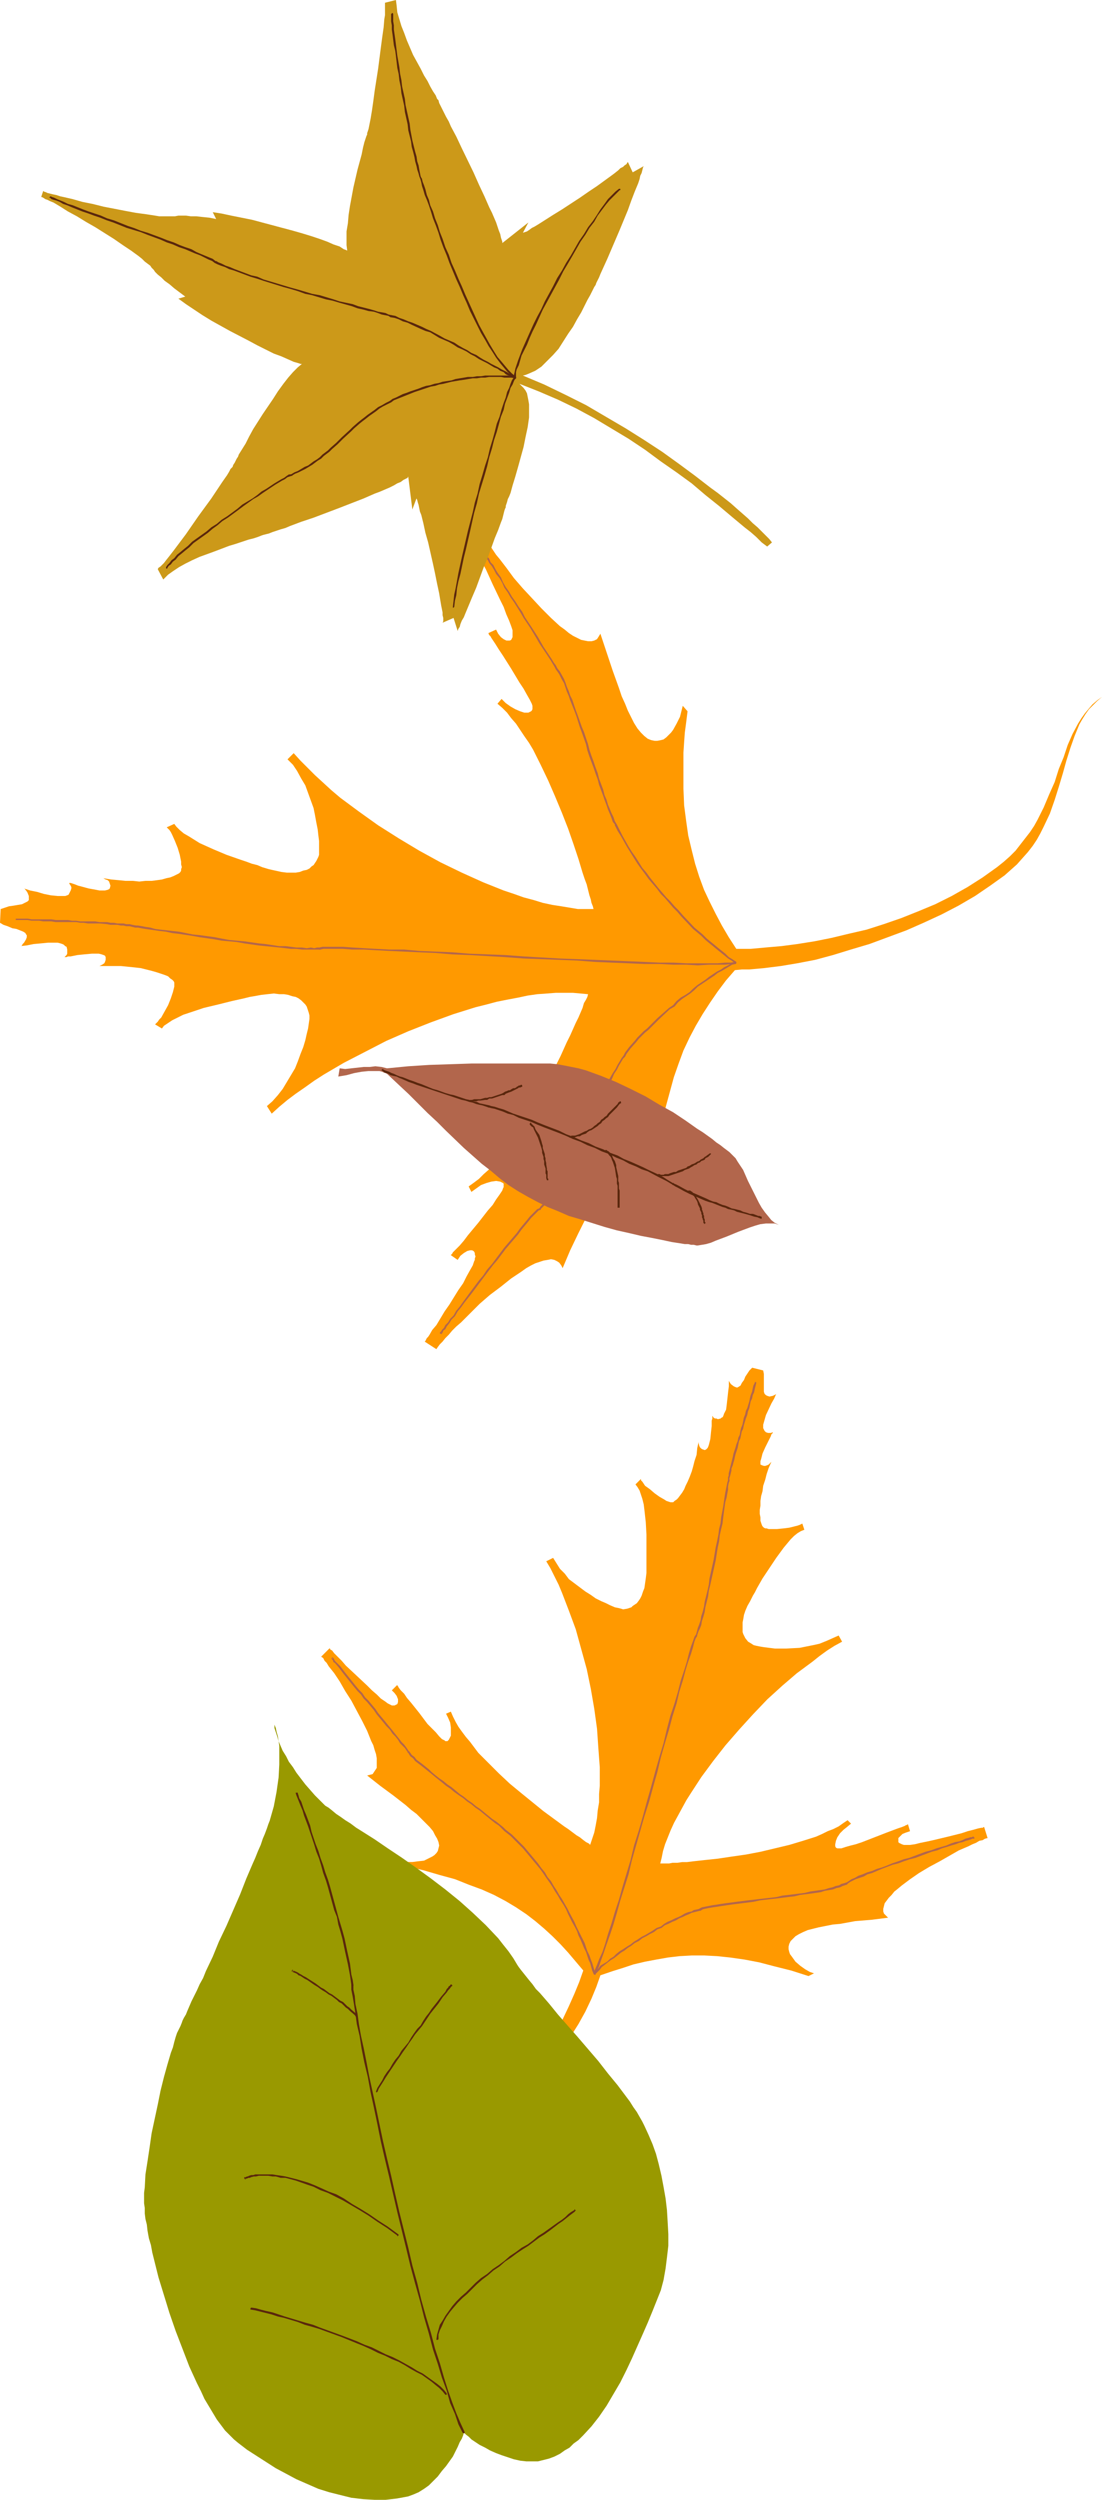 <?xml version="1.0" encoding="UTF-8" standalone="no"?>
<svg
   version="1.0"
   width="69.326mm"
   height="155.668mm"
   id="svg49"
   sodipodi:docname="Leaves 52.wmf"
   xmlns:inkscape="http://www.inkscape.org/namespaces/inkscape"
   xmlns:sodipodi="http://sodipodi.sourceforge.net/DTD/sodipodi-0.dtd"
   xmlns="http://www.w3.org/2000/svg"
   xmlns:svg="http://www.w3.org/2000/svg">
  <sodipodi:namedview
     id="namedview49"
     pagecolor="#ffffff"
     bordercolor="#000000"
     borderopacity="0.25"
     inkscape:showpageshadow="2"
     inkscape:pageopacity="0.0"
     inkscape:pagecheckerboard="0"
     inkscape:deskcolor="#d1d1d1"
     inkscape:document-units="mm" />
  <defs
     id="defs1">
    <pattern
       id="WMFhbasepattern"
       patternUnits="userSpaceOnUse"
       width="6"
       height="6"
       x="0"
       y="0" />
  </defs>
  <path
     style="fill:#ff9900;fill-opacity:1;fill-rule:evenodd;stroke:none"
     d="m 173.011,228.328 1.615,-0.162 h 1.777 l 3.554,-0.323 3.877,-0.485 3.877,-0.646 4.2,-0.808 4.2,-1.131 4.2,-1.293 4.362,-1.293 4.362,-1.616 4.362,-1.616 4.039,-1.778 4.2,-1.939 4.039,-2.101 3.877,-2.262 3.554,-2.424 3.392,-2.424 1.454,-1.293 1.454,-1.293 1.292,-1.454 1.292,-1.454 1.131,-1.454 0.969,-1.454 0.808,-1.454 0.808,-1.616 1.454,-3.07 1.131,-3.232 0.969,-3.07 0.969,-3.232 0.808,-2.909 0.969,-3.07 0.969,-2.747 1.131,-2.747 0.646,-1.131 0.808,-1.293 0.808,-1.131 0.969,-0.97 0.969,-0.97 1.131,-0.97 1.131,-0.808 1.454,-0.808 -1.454,0.808 -1.131,0.808 -1.131,0.808 -1.131,0.97 -0.969,1.131 -0.808,0.97 -0.808,1.131 -0.808,1.293 -1.292,2.424 -1.131,2.585 -0.969,2.909 -1.131,2.747 -0.969,3.07 -1.292,2.909 -1.292,3.07 -1.454,2.909 -0.808,1.454 -0.969,1.454 -1.131,1.454 -1.131,1.454 -1.131,1.454 -1.292,1.293 -1.454,1.293 -1.615,1.293 -3.392,2.424 -3.554,2.262 -3.715,2.101 -3.877,1.939 -3.877,1.616 -4.039,1.616 -4.2,1.454 -4.039,1.293 -4.2,0.97 -4.039,0.97 -4.039,0.808 -4.039,0.646 -3.715,0.485 -3.715,0.323 -3.554,0.323 h -3.392 l -1.777,-2.747 -1.615,-2.747 -1.454,-2.747 -1.454,-2.909 -1.292,-2.747 -1.131,-3.07 -0.969,-3.07 -0.808,-3.232 -0.808,-3.393 -0.485,-3.393 -0.485,-3.717 -0.162,-3.878 v -4.201 -2.101 -2.262 l 0.162,-2.424 0.162,-2.262 0.323,-2.424 0.323,-2.585 -1.131,-1.293 -0.162,0.646 -0.162,0.646 -0.323,1.293 -0.808,1.616 -0.808,1.454 -0.485,0.646 -0.646,0.646 -0.485,0.485 -0.646,0.485 -0.646,0.162 -0.808,0.162 h -0.646 l -0.808,-0.162 -0.808,-0.323 -0.808,-0.646 -0.808,-0.808 -0.808,-0.97 -0.808,-1.293 -0.646,-1.293 -0.808,-1.616 -0.646,-1.616 -0.808,-1.778 -0.646,-1.939 -1.454,-4.04 -1.454,-4.363 -1.454,-4.363 -0.485,0.808 -0.323,0.485 -0.646,0.323 -0.646,0.162 h -0.808 l -0.808,-0.162 -0.808,-0.162 -0.969,-0.485 -0.969,-0.485 -0.969,-0.646 -0.969,-0.808 -1.131,-0.808 -2.1,-1.939 -2.262,-2.262 -2.1,-2.262 -2.262,-2.424 -2.1,-2.424 -1.777,-2.424 -1.615,-2.101 -0.808,-0.97 -0.646,-0.97 -0.646,-0.97 -0.485,-0.646 -0.485,-0.808 -0.323,-0.485 -2.908,1.454 v 0 l 0.162,0.162 v 0.323 l 0.485,0.646 0.162,0.485 0.646,1.293 0.808,1.454 0.808,1.454 1.615,3.555 1.777,3.717 0.808,1.616 0.646,1.778 0.646,1.454 0.485,1.293 0.162,0.485 0.162,0.485 v 0.323 0.323 0.485 0.485 l -0.162,0.323 -0.162,0.323 -0.323,0.162 h -0.162 -0.646 l -0.646,-0.323 -0.646,-0.485 -0.646,-0.808 -0.485,-0.97 -1.777,0.808 v 0.162 0 l 0.162,0.323 0.323,0.323 0.162,0.323 0.323,0.485 0.646,0.97 0.808,1.293 0.969,1.454 1.938,3.07 1.938,3.232 0.969,1.454 0.808,1.454 0.646,1.131 0.485,0.97 0.162,0.485 v 0.323 0.485 l -0.162,0.323 -0.162,0.162 -0.323,0.162 -0.323,0.162 h -0.485 -0.485 l -0.969,-0.323 -1.131,-0.485 -1.131,-0.646 -1.131,-0.808 -0.969,-0.97 -0.969,1.131 1.131,0.97 1.131,1.131 0.969,1.293 1.131,1.293 0.969,1.454 0.969,1.454 1.131,1.616 0.969,1.616 1.777,3.555 1.777,3.717 1.615,3.717 1.615,3.878 1.454,3.717 1.292,3.717 1.131,3.393 0.485,1.616 0.485,1.616 0.485,1.454 0.485,1.293 0.323,1.293 0.323,1.293 0.323,0.97 0.162,0.808 0.323,0.808 0.162,0.646 h -1.777 -1.938 l -1.938,-0.323 -1.938,-0.323 -2.1,-0.323 -2.262,-0.485 -2.1,-0.646 -2.423,-0.646 -2.262,-0.808 -2.423,-0.808 -2.423,-0.97 -2.423,-0.97 -5.008,-2.262 -5.008,-2.424 -5.008,-2.747 -4.846,-2.909 -4.846,-3.07 -4.523,-3.232 -4.362,-3.232 -2.1,-1.778 -1.938,-1.778 -1.938,-1.778 -1.777,-1.778 -1.615,-1.616 -1.615,-1.778 -1.454,1.454 1.292,1.293 0.969,1.454 0.969,1.778 0.969,1.616 0.646,1.778 0.646,1.778 0.646,1.778 0.323,1.616 0.323,1.778 0.323,1.616 0.162,1.454 0.162,1.293 v 1.293 0.97 0.97 l -0.162,0.485 -0.485,0.97 -0.323,0.485 -0.323,0.485 -0.485,0.323 -0.485,0.485 -0.646,0.323 -0.808,0.162 -0.808,0.323 -0.969,0.162 h -2.1 l -1.292,-0.162 -1.454,-0.323 -1.454,-0.323 -1.615,-0.485 -1.131,-0.485 -1.292,-0.323 -1.292,-0.485 -1.454,-0.485 -3.231,-1.131 -3.069,-1.293 -3.231,-1.454 -1.292,-0.808 -1.292,-0.808 -1.131,-0.646 -0.969,-0.808 -0.808,-0.808 -0.485,-0.646 -1.777,0.808 0.323,0.323 0.323,0.323 0.323,0.485 0.323,0.646 0.646,1.454 0.646,1.616 0.485,1.616 0.323,1.616 v 0.646 l 0.162,0.646 -0.162,0.485 v 0.323 l -0.162,0.323 -0.323,0.323 -0.646,0.323 -0.646,0.323 -0.808,0.323 -0.808,0.162 -1.131,0.323 -1.131,0.162 -1.292,0.162 h -1.454 l -1.454,0.162 -1.454,-0.162 h -1.777 l -1.615,-0.162 -1.777,-0.162 -1.938,-0.323 h 0.162 l 0.162,0.162 0.323,0.162 0.485,0.162 0.323,0.323 0.162,0.485 0.162,0.485 -0.162,0.646 -0.162,0.162 -0.323,0.162 -0.646,0.162 h -0.646 -0.646 l -0.808,-0.162 -1.777,-0.323 -1.777,-0.485 -0.646,-0.162 -0.808,-0.323 -0.485,-0.162 -0.485,-0.162 H 16.316 16.154 16.316 v 0.162 l 0.323,0.485 0.162,0.323 v 0.323 l -0.162,0.485 -0.323,0.646 -0.162,0.323 -0.323,0.162 -0.485,0.162 H 14.7 14.216 13.569 l -1.615,-0.162 -1.615,-0.323 -1.615,-0.485 -1.615,-0.323 -1.454,-0.485 h 0.162 l 0.162,0.323 0.162,0.162 0.323,0.485 0.323,0.808 v 0.485 0.485 l -0.162,0.162 -0.162,0.162 -0.646,0.323 -0.646,0.323 -0.969,0.162 -0.969,0.162 -1.131,0.162 -0.969,0.323 -0.969,0.323 L 0,217.178 l 0.808,0.485 0.969,0.323 1.131,0.485 0.969,0.162 0.808,0.323 0.808,0.323 0.485,0.323 0.162,0.323 0.162,0.162 v 0.485 l -0.162,0.485 -0.485,0.808 -0.323,0.323 -0.162,0.323 -0.162,0.162 H 4.846 l 1.454,-0.162 1.615,-0.323 1.777,-0.162 1.615,-0.162 h 1.454 0.808 l 0.646,0.162 0.485,0.162 0.323,0.162 0.323,0.323 0.323,0.162 0.162,0.646 v 0.485 0.485 l -0.162,0.323 -0.323,0.323 -0.162,0.162 v 0 h 0.162 0.323 l 0.323,-0.162 h 0.646 l 0.808,-0.162 0.808,-0.162 1.615,-0.162 1.777,-0.162 h 1.615 l 0.646,0.162 0.485,0.162 0.323,0.162 0.162,0.323 v 0.646 l -0.162,0.485 -0.162,0.323 -0.485,0.323 -0.323,0.162 -0.323,0.162 h -0.323 v 0 h 1.777 1.777 1.777 l 1.615,0.162 1.615,0.162 1.454,0.162 1.292,0.323 1.292,0.323 1.131,0.323 0.969,0.323 0.969,0.323 0.808,0.323 0.485,0.485 0.485,0.323 0.323,0.323 0.162,0.323 v 0.485 0.485 l -0.162,0.646 -0.162,0.646 -0.485,1.454 -0.646,1.616 -0.808,1.454 -0.808,1.454 -0.485,0.485 -0.323,0.485 -0.323,0.323 -0.323,0.323 1.615,0.97 0.485,-0.646 0.969,-0.646 0.969,-0.646 1.292,-0.646 1.292,-0.646 1.454,-0.485 3.392,-1.131 3.392,-0.808 3.231,-0.808 1.454,-0.323 1.454,-0.323 1.292,-0.323 0.969,-0.162 1.777,-0.323 1.454,-0.162 1.454,-0.162 1.292,0.162 h 1.131 l 0.969,0.162 0.969,0.323 0.808,0.162 0.646,0.323 0.646,0.485 0.485,0.485 0.485,0.485 0.323,0.485 0.162,0.485 0.323,0.97 0.162,0.646 v 0.808 l -0.162,1.131 -0.162,1.131 -0.323,1.293 -0.323,1.454 -0.485,1.616 -0.646,1.616 -0.646,1.778 -0.646,1.616 -0.969,1.616 -0.969,1.616 -0.969,1.616 -1.131,1.454 -1.292,1.454 -1.292,1.131 1.131,1.778 1.777,-1.616 1.938,-1.616 1.938,-1.454 2.1,-1.454 2.262,-1.616 2.262,-1.454 4.685,-2.747 5.008,-2.585 5.008,-2.585 5.169,-2.262 5.331,-2.101 5.331,-1.939 5.169,-1.616 2.585,-0.646 2.423,-0.646 2.423,-0.485 2.585,-0.485 2.262,-0.485 2.262,-0.323 2.262,-0.162 2.1,-0.162 h 2.1 1.938 l 1.777,0.162 1.777,0.162 -0.162,0.646 -0.323,0.646 -0.485,0.808 -0.323,1.131 -0.485,1.131 -0.485,1.131 -0.646,1.293 -0.646,1.454 -0.646,1.454 -0.808,1.616 -1.454,3.232 -1.777,3.555 -1.777,3.555 -2.1,3.555 -2.1,3.555 -2.1,3.393 -2.423,3.393 -2.262,2.909 -1.131,1.454 -1.131,1.293 -1.292,1.131 -1.131,1.131 -1.292,0.97 -1.131,0.808 0.646,1.293 1.131,-0.808 1.131,-0.808 1.292,-0.485 1.131,-0.323 1.131,-0.162 0.969,0.162 0.323,0.162 0.323,0.162 0.162,0.162 v 0.323 0.323 0.162 l -0.162,0.323 -0.162,0.485 -0.646,0.97 -0.808,1.131 -0.808,1.293 -1.131,1.293 -2.262,2.909 -2.423,2.909 -0.969,1.293 -0.969,1.131 -0.969,0.97 -0.323,0.323 -0.323,0.323 -0.162,0.323 -0.162,0.162 -0.162,0.162 v 0 l 1.615,1.131 0.646,-0.97 0.808,-0.646 0.808,-0.485 0.646,-0.162 h 0.323 0.162 l 0.323,0.162 0.162,0.162 0.162,0.323 v 0.323 l 0.162,0.485 -0.162,0.485 v 0.323 l -0.162,0.323 -0.162,0.485 -0.162,0.485 -0.646,1.131 -0.808,1.454 -0.808,1.616 -1.131,1.616 -2.1,3.393 -1.131,1.616 -0.969,1.616 -0.969,1.616 -0.969,1.131 -0.646,1.131 -0.323,0.485 -0.323,0.323 -0.162,0.323 -0.162,0.323 -0.162,0.162 v 0 l 2.746,1.778 0.323,-0.485 0.485,-0.646 0.646,-0.646 0.646,-0.808 0.808,-0.808 0.808,-0.97 0.969,-0.97 1.131,-0.97 2.1,-2.101 2.262,-2.262 2.423,-2.101 2.585,-1.939 2.423,-1.939 2.423,-1.616 1.131,-0.808 1.131,-0.646 0.969,-0.485 0.969,-0.323 0.969,-0.323 0.969,-0.162 0.808,-0.162 0.808,0.162 0.646,0.323 0.485,0.323 0.485,0.646 0.323,0.646 1.777,-4.201 1.938,-4.04 1.938,-3.878 0.969,-1.778 0.969,-1.616 0.969,-1.616 0.808,-1.454 0.969,-1.293 0.969,-1.131 0.808,-0.808 0.969,-0.808 0.808,-0.485 0.808,-0.323 h 0.808 0.808 l 0.646,0.323 0.646,0.323 0.646,0.485 0.485,0.646 0.485,0.646 0.323,0.646 0.808,1.616 0.485,1.616 0.323,1.454 v 0.646 0.485 l 1.131,-1.131 v -2.424 l 0.162,-2.585 0.162,-2.424 v -2.262 l 0.323,-2.262 0.162,-2.101 0.485,-4.04 0.646,-4.04 0.969,-3.555 0.969,-3.555 1.131,-3.232 1.131,-3.07 1.454,-3.07 1.454,-2.747 1.615,-2.747 1.777,-2.747 1.777,-2.585 1.938,-2.585 z"
     id="path1" />
  <path
     style="fill:#b2664c;fill-opacity:1;fill-rule:evenodd;stroke:none"
     d="m 3.877,216.209 v 0 H 3.715 v 0 0.162 0.162 0 h 0.162 v 0 h 2.585 l 0.969,0.162 h 1.777 l 0.969,0.162 h 0.969 0.969 l 0.969,0.162 h 0.969 0.969 0.969 0.969 0.969 l 0.969,0.162 h 0.808 l 0.969,0.162 h 0.969 0.808 0.969 l 1.777,0.162 0.808,0.162 h 0.808 0.808 l 0.808,0.162 h 0.646 l 0.646,0.162 h 0.808 l 0.646,0.162 0.646,0.162 h 0.162 v -0.162 0 h 0.162 v -0.162 h -0.162 v -0.162 0 0 l -0.808,-0.162 -0.646,-0.162 h -0.808 l -0.646,-0.162 h -0.646 -0.808 l -0.808,-0.162 h -0.808 l -0.808,-0.162 h -1.777 l -0.969,-0.162 h -0.808 -0.969 -0.969 -0.808 l -0.969,-0.162 H 16.962 L 15.993,216.532 H 15.023 14.054 13.085 l -0.969,-0.162 H 11.146 10.177 9.208 7.431 l -0.969,-0.162 z"
     id="path2" />
  <path
     style="fill:#b2664c;fill-opacity:1;fill-rule:evenodd;stroke:none"
     d="m 31.985,217.825 h -0.162 v 0 h -0.162 v 0.162 0.162 0 0 l 0.162,0.162 h 0.646 l 0.808,0.162 0.969,0.162 1.131,0.162 1.131,0.162 1.131,0.162 1.454,0.162 1.454,0.323 1.454,0.162 3.231,0.485 1.777,0.323 3.392,0.485 1.777,0.323 1.777,0.162 1.777,0.162 1.777,0.323 3.392,0.485 1.615,0.162 3.231,0.323 1.454,0.162 1.292,0.162 h 1.292 l 1.292,0.162 h 1.131 0.969 0.808 0.646 0.808 v 0 -0.162 h 0.162 v -0.162 h -0.162 v 0 -0.162 h -0.162 v 0 h -0.646 l -0.646,0.162 -0.808,-0.162 -0.969,0.162 -1.131,-0.162 h -1.292 l -1.292,-0.162 -1.292,-0.162 h -1.454 l -3.231,-0.485 -1.615,-0.162 -3.392,-0.485 -1.777,-0.162 -1.777,-0.162 -1.777,-0.323 -1.615,-0.323 -3.554,-0.485 -1.615,-0.162 -3.231,-0.646 -1.454,-0.162 -1.454,-0.162 -1.454,-0.162 -1.292,-0.162 -1.131,-0.323 -1.131,-0.162 -0.808,-0.162 -0.969,-0.162 h -0.646 z"
     id="path3" />
  <path
     style="fill:#b2664c;fill-opacity:1;fill-rule:evenodd;stroke:none"
     d="m 75.278,222.996 v 0 l -0.162,0.162 v 0 0 0.162 0.162 h 0.162 v 0 h 0.162 l 0.646,-0.162 h 1.131 1.454 2.1 l 2.1,0.162 h 2.746 l 2.908,0.162 3.069,0.162 3.554,0.162 3.554,0.162 3.877,0.162 3.877,0.323 4.039,0.162 8.4,0.485 4.362,0.323 8.4,0.323 4.2,0.162 4.2,0.323 3.877,0.162 4.039,0.162 3.715,0.162 h 3.554 l 3.231,0.162 h 3.069 l 2.746,0.162 2.585,-0.162 h 2.1 1.777 l 1.292,-0.162 h 1.131 v 0 -0.162 h 0.162 v 0 0 -0.162 0 -0.162 h -0.162 v 0 h -0.162 0.162 l -1.131,0.162 h -1.292 l -1.777,0.162 h -2.1 -2.585 -2.746 l -3.069,-0.162 h -3.231 l -3.554,-0.162 -3.715,-0.162 -4.039,-0.162 -3.877,-0.162 -4.2,-0.162 -4.2,-0.162 -8.4,-0.485 -4.362,-0.323 -8.4,-0.323 -4.039,-0.323 -3.877,-0.162 -3.877,-0.162 -3.554,-0.323 h -3.554 l -3.069,-0.162 -2.908,-0.162 -2.746,-0.162 -2.1,-0.162 h -2.1 -1.454 -1.292 z"
     id="path4" />
  <path
     style="fill:#b2664c;fill-opacity:1;fill-rule:evenodd;stroke:none"
     d="m 173.172,226.874 0.162,-0.162 v 0 0 -0.162 -0.162 h -0.162 v 0 h -0.162 v 0 l -0.808,0.323 -0.808,0.485 -0.969,0.485 -0.646,0.485 -0.969,0.485 -0.969,0.646 -0.969,0.646 -0.808,0.646 -0.969,0.646 -0.969,0.646 -0.969,0.808 -0.808,0.808 -0.969,0.646 -1.131,0.646 -0.969,0.808 -0.808,0.97 -0.969,0.646 -2.746,2.424 -0.808,0.808 -0.808,0.808 -0.808,0.808 -0.808,0.646 -1.454,1.454 -0.646,0.808 -1.292,1.454 -0.485,0.646 -0.485,0.646 -0.323,0.646 v 0 0.162 0.162 0 0 h 0.162 0.162 v 0 0 0 l 0.323,-0.646 0.485,-0.646 0.485,-0.646 1.292,-1.454 0.646,-0.808 1.454,-1.454 0.808,-0.646 0.808,-0.808 0.808,-0.808 0.808,-0.808 2.585,-2.424 1.131,-0.646 0.808,-0.97 0.969,-0.808 0.969,-0.646 0.969,-0.646 0.969,-0.808 0.808,-0.808 0.969,-0.646 0.969,-0.646 0.969,-0.646 0.969,-0.646 0.808,-0.646 0.969,-0.485 0.808,-0.485 0.808,-0.485 0.808,-0.485 z"
     id="path5" />
  <path
     style="fill:#b2664c;fill-opacity:1;fill-rule:evenodd;stroke:none"
     d="m 147.164,248.689 v -0.162 -0.162 0 0 h -0.162 -0.162 v 0 0 0 l -0.485,0.646 -0.485,0.808 -0.485,0.808 -0.485,0.97 -0.646,0.97 -0.646,1.131 -0.646,1.131 -0.646,1.454 -0.646,1.293 -0.646,1.293 -0.646,1.293 -1.454,2.909 -0.646,1.616 -0.808,1.293 -0.646,1.616 -0.808,1.454 -0.808,1.454 -0.646,1.454 -0.808,1.293 -0.646,1.293 -0.646,1.293 -0.646,1.293 -0.646,1.293 -0.646,0.97 -1.131,1.939 -0.646,0.808 -0.485,0.646 -0.485,0.646 -0.485,0.485 -0.323,0.485 v 0 0 0 0.162 0 0.162 0 h 0.162 0.162 v -0.162 l 0.323,-0.323 0.485,-0.485 0.485,-0.646 0.485,-0.646 0.646,-0.808 1.131,-1.939 0.646,-1.131 0.646,-1.131 0.808,-1.293 0.485,-1.293 0.808,-1.293 0.646,-1.454 0.808,-1.454 0.646,-1.454 0.808,-1.454 0.646,-1.454 0.808,-1.454 0.808,-1.454 1.292,-2.909 0.808,-1.454 0.646,-1.293 0.646,-1.293 0.646,-1.293 0.646,-1.293 0.485,-1.131 0.646,-0.97 0.485,-0.97 0.485,-0.808 0.485,-0.808 z"
     id="path6" />
  <path
     style="fill:#b2664c;fill-opacity:1;fill-rule:evenodd;stroke:none"
     d="m 127.294,284.724 v -0.162 0 -0.162 0 -0.162 h -0.162 l -0.162,0.162 -0.485,0.162 -1.777,1.778 -0.646,0.808 -1.615,1.939 -0.808,1.131 -0.969,1.131 -0.969,1.131 -0.969,1.131 -1.938,2.585 -0.969,1.293 -1.131,1.293 -0.969,1.454 -0.969,1.131 -0.969,1.293 -0.969,1.293 -1.777,2.424 -0.808,1.131 -0.808,0.97 -0.646,1.131 -0.808,0.808 -0.485,0.808 -0.646,0.646 -0.323,0.646 -0.485,0.485 -0.162,0.323 -0.323,0.323 v 0.162 l 0.323,0.162 v 0 0 h 0.162 v 0 -0.162 0 -0.162 0 h -0.162 v 0 0 l 0.162,0.162 v 0 l 0.162,-0.162 0.162,-0.485 0.485,-0.323 0.323,-0.646 0.646,-0.808 0.485,-0.808 0.808,-0.808 0.646,-1.131 0.808,-0.97 0.808,-1.131 1.777,-2.262 0.969,-1.293 0.969,-1.293 0.969,-1.293 0.969,-1.293 1.131,-1.454 0.969,-1.131 1.938,-2.585 0.969,-1.131 0.969,-1.131 0.969,-1.131 0.808,-1.131 1.615,-1.939 0.646,-0.808 1.777,-1.778 z"
     id="path7" />
  <path
     style="fill:#b2664c;fill-opacity:1;fill-rule:evenodd;stroke:none"
     d="m 173.011,226.712 v 0.162 h 0.162 l 0.162,-0.162 v 0 0 -0.162 -0.162 h -0.162 0.162 l -0.969,-0.646 -0.808,-0.485 -0.808,-0.808 -1.615,-1.293 -0.969,-0.808 -0.808,-0.646 -0.969,-0.808 -0.969,-0.97 -0.969,-0.808 -0.969,-0.808 -2.746,-2.909 -0.969,-1.131 -0.969,-0.97 -0.969,-1.131 -0.969,-0.97 -0.969,-1.131 -0.969,-1.131 -1.938,-2.424 -0.808,-1.131 -0.969,-1.131 -0.808,-1.293 -0.808,-1.293 -0.808,-1.131 -0.808,-1.293 -1.454,-2.585 -1.292,-2.585 v 0 h -0.162 v -0.162 h -0.162 v 0.162 0 h -0.162 v 0.162 l 0.646,1.293 0.808,1.293 1.454,2.585 0.808,1.293 0.808,1.293 0.808,1.293 0.808,1.131 0.969,1.293 0.808,1.131 1.938,2.262 0.969,1.293 0.969,0.97 0.969,1.131 0.969,1.131 0.969,0.97 0.969,1.131 2.746,2.909 0.969,0.808 0.969,0.808 0.969,0.97 0.969,0.808 0.808,0.646 0.969,0.808 1.615,1.293 0.969,0.808 0.808,0.485 z"
     id="path8" />
  <path
     style="fill:#b2664c;fill-opacity:1;fill-rule:evenodd;stroke:none"
     d="m 144.741,194.233 0.162,0.162 v 0 0 h 0.162 0.162 v -0.162 0 -0.162 0 l -0.485,-0.808 -0.323,-0.97 -0.485,-0.97 -0.323,-0.808 -0.485,-1.131 -0.323,-1.131 -0.485,-1.131 -0.323,-1.293 -0.485,-1.293 -0.485,-1.293 -0.323,-1.293 -0.485,-1.293 -0.485,-1.454 -0.485,-1.293 -0.485,-1.454 -0.323,-1.293 -0.969,-2.909 -0.485,-1.131 -0.969,-2.747 -0.485,-1.293 -0.808,-2.424 -0.485,-0.97 -0.323,-0.97 -0.485,-1.131 -0.323,-0.97 -0.323,-0.808 -0.808,-1.454 -0.323,-0.485 v 0 0 h -0.162 v 0 h -0.162 v 0 0.162 0.162 l 0.323,0.485 0.646,1.293 0.485,0.808 0.323,0.97 0.323,0.97 0.485,1.131 0.323,0.97 0.969,2.424 0.485,1.293 0.808,2.585 0.485,1.293 0.969,2.747 0.323,1.454 0.485,1.454 0.485,1.293 0.485,1.293 0.485,1.454 0.485,1.293 0.323,1.293 0.485,1.293 0.485,1.293 0.323,0.97 0.485,1.293 0.323,0.97 0.485,1.131 0.323,0.808 0.323,0.97 0.646,0.808 z"
     id="path9" />
  <path
     style="fill:#b2664c;fill-opacity:1;fill-rule:evenodd;stroke:none"
     d="m 131.333,158.198 v 0 h 0.162 0.162 v 0 0 h 0.162 v -0.162 l -0.162,-0.162 -0.485,-0.646 -0.323,-0.646 -0.485,-0.646 -0.485,-0.808 -1.292,-1.939 -0.646,-0.97 -0.646,-1.131 -0.646,-1.131 -1.454,-2.262 -1.615,-2.424 -0.646,-1.293 -0.808,-1.131 -0.808,-1.293 -0.808,-1.131 -0.646,-1.131 -0.808,-1.131 -0.646,-1.131 -0.485,-1.131 -0.808,-1.131 -0.485,-0.808 -0.485,-0.97 -0.646,-0.646 -0.323,-0.808 -0.485,-0.646 -0.323,-0.485 -0.162,-0.485 -0.323,-0.323 v -0.162 l -0.162,0.323 v 0 0 h 0.162 v -0.162 0 -0.162 0 0 h -0.162 v -0.162 0 l -0.323,0.323 0.162,0.323 0.323,0.162 0.162,0.485 0.323,0.646 0.485,0.646 0.323,0.646 0.646,0.808 0.485,0.808 0.485,0.97 0.808,0.97 0.646,1.131 0.485,1.131 0.808,1.131 0.646,1.131 0.808,1.131 0.808,1.293 0.808,1.293 0.646,1.131 1.615,2.424 1.454,2.424 0.646,1.131 0.646,0.97 0.646,0.97 1.292,1.939 0.485,0.808 0.485,0.808 0.323,0.646 z"
     id="path10" />
  <path
     style="fill:#ff9900;fill-opacity:1;fill-rule:evenodd;stroke:none"
     d="m 141.349,464.898 -0.969,2.747 -1.131,2.747 -1.454,3.07 -1.615,2.909 -1.938,3.07 -1.938,3.07 -2.1,3.07 -2.262,3.232 -2.423,3.07 -2.585,2.909 -2.585,2.909 -2.746,2.747 -2.746,2.747 -2.908,2.424 -2.746,2.262 -3.069,2.101 -1.454,0.97 -1.454,0.808 -3.231,1.616 -3.392,1.454 -3.392,1.293 -3.554,0.97 -3.554,0.97 -3.715,0.97 -6.946,1.939 -3.392,0.97 -3.231,0.97 -3.069,0.97 -2.908,1.293 -1.454,0.646 -1.292,0.646 -1.131,0.808 -1.131,0.808 -1.131,0.808 -0.969,0.97 0.969,-0.97 0.969,-0.808 1.292,-0.97 1.131,-0.646 2.585,-1.454 2.908,-1.293 2.908,-1.293 3.231,-1.131 3.231,-1.131 3.392,-1.131 6.946,-2.262 3.392,-1.131 3.554,-1.131 3.392,-1.454 3.231,-1.454 3.231,-1.778 3.069,-1.778 2.908,-2.101 2.746,-2.262 2.585,-2.424 2.585,-2.585 2.585,-2.747 2.262,-2.747 2.262,-2.909 2.262,-3.07 1.938,-2.909 1.777,-3.07 1.777,-3.07 1.615,-2.909 1.454,-3.07 1.292,-2.909 1.131,-2.747 0.969,-2.747 -1.777,-2.101 -1.777,-2.101 -1.777,-1.939 -1.938,-1.939 -1.938,-1.778 -2.1,-1.778 -2.1,-1.616 -2.423,-1.616 -2.423,-1.454 -2.746,-1.454 -2.908,-1.293 -3.069,-1.131 -3.231,-1.293 -3.554,-0.97 -3.877,-1.131 -2.1,-0.485 -2.1,-0.485 -0.808,-0.97 h 0.485 0.646 1.292 l 1.292,-0.162 1.454,-0.162 1.292,-0.646 0.646,-0.323 0.485,-0.323 0.485,-0.485 0.323,-0.485 0.162,-0.646 0.162,-0.646 -0.162,-0.808 -0.323,-0.808 -0.485,-0.808 -0.485,-0.97 -0.808,-0.97 -0.969,-0.97 -0.969,-0.97 -1.131,-1.131 -1.292,-0.97 -1.292,-1.131 -2.908,-2.262 -3.069,-2.262 -3.069,-2.424 0.646,-0.162 0.646,-0.162 0.323,-0.485 0.323,-0.485 0.323,-0.485 v -0.808 -0.646 -0.808 l -0.162,-0.97 -0.323,-0.97 -0.323,-1.131 -0.485,-0.97 -0.969,-2.424 -1.131,-2.262 -1.292,-2.424 -1.292,-2.424 -1.454,-2.262 -1.292,-2.262 -1.292,-1.939 -0.646,-0.808 -0.646,-0.808 -0.485,-0.808 -0.485,-0.485 -0.323,-0.646 -0.485,-0.323 1.938,-1.939 h 0.162 v 0.162 l 0.162,0.162 0.323,0.162 0.485,0.646 0.808,0.808 0.969,0.97 0.969,1.131 2.423,2.262 2.585,2.424 1.131,1.131 1.131,0.97 0.969,0.97 0.969,0.646 0.646,0.485 0.323,0.162 0.323,0.162 0.323,0.162 h 0.323 0.323 l 0.323,-0.162 0.323,-0.162 0.162,-0.485 v -0.646 l -0.323,-0.808 -0.485,-0.646 -0.646,-0.646 1.292,-1.293 v 0.162 0 l 0.162,0.162 0.162,0.323 0.485,0.646 0.808,0.808 0.646,0.97 0.969,1.131 1.938,2.424 1.938,2.585 0.969,0.97 0.969,0.97 0.808,0.97 0.646,0.646 0.323,0.162 0.323,0.162 0.162,0.162 h 0.162 0.323 l 0.162,-0.162 0.162,-0.162 0.162,-0.323 0.323,-0.646 v -0.97 -0.97 l -0.162,-1.131 -0.485,-1.131 -0.485,-0.97 1.131,-0.485 0.485,1.131 0.646,1.293 0.646,1.131 0.808,1.131 0.969,1.293 0.969,1.131 1.938,2.585 2.423,2.424 2.423,2.424 2.585,2.424 2.746,2.262 2.585,2.101 2.585,2.101 2.423,1.778 2.423,1.778 0.969,0.646 1.938,1.454 0.808,0.485 0.808,0.646 0.646,0.485 0.646,0.323 0.323,0.323 0.485,-1.454 0.485,-1.454 0.323,-1.616 0.323,-1.778 0.162,-1.778 0.323,-1.939 v -1.939 l 0.162,-1.939 v -4.363 l -0.323,-4.363 -0.323,-4.686 -0.646,-4.686 -0.808,-4.686 -0.969,-4.686 -1.292,-4.686 -1.292,-4.686 -1.615,-4.363 -1.615,-4.201 -0.808,-1.939 -0.969,-1.939 -0.969,-1.939 -0.969,-1.616 1.615,-0.808 0.808,1.293 0.808,1.293 1.131,1.131 0.969,1.293 1.292,0.97 1.292,0.97 1.292,0.97 1.292,0.808 1.131,0.808 1.292,0.646 1.131,0.485 0.969,0.485 1.131,0.485 0.808,0.162 0.646,0.162 0.485,0.162 0.969,-0.162 0.969,-0.323 0.323,-0.323 0.485,-0.323 0.485,-0.323 0.485,-0.646 0.323,-0.485 0.323,-0.646 0.323,-0.97 0.323,-0.808 0.162,-1.131 0.162,-1.131 0.162,-1.293 v -1.454 -4.686 -2.909 l -0.162,-2.909 -0.323,-2.909 -0.162,-1.293 -0.323,-1.293 -0.323,-0.97 -0.323,-0.97 -0.485,-0.808 -0.485,-0.646 1.292,-1.293 v 0.323 l 0.323,0.323 0.323,0.485 0.323,0.485 1.131,0.808 1.131,0.97 1.131,0.808 1.131,0.646 0.485,0.323 0.485,0.162 0.485,0.162 h 0.323 0.323 l 0.323,-0.323 0.485,-0.323 0.323,-0.323 0.485,-0.646 0.485,-0.646 0.485,-0.808 0.323,-0.808 0.485,-0.97 0.485,-1.131 0.485,-1.293 0.323,-1.131 0.323,-1.293 0.485,-1.454 0.162,-1.616 0.323,-1.454 v 0.323 l 0.162,0.646 0.162,0.323 0.323,0.323 0.323,0.162 0.485,0.162 0.323,-0.162 0.323,-0.323 0.162,-0.323 0.162,-0.485 0.162,-0.646 0.162,-0.646 0.162,-1.616 0.162,-1.454 v -1.293 l 0.162,-0.485 v -0.808 0.162 0 l 0.323,0.485 0.323,0.162 h 0.323 l 0.323,0.162 0.646,-0.162 0.162,-0.162 0.323,-0.162 0.162,-0.323 0.162,-0.485 0.485,-0.97 0.162,-1.293 0.323,-2.909 0.162,-1.293 v -1.293 0 l 0.162,0.323 0.323,0.485 0.646,0.485 0.323,0.162 0.485,0.162 0.323,-0.162 0.485,-0.323 0.323,-0.646 0.485,-0.646 0.323,-0.808 0.969,-1.454 0.646,-0.646 2.585,0.646 0.162,0.808 v 0.97 1.778 0.808 0.646 l 0.162,0.485 0.323,0.323 0.323,0.162 0.485,0.162 0.808,-0.162 0.646,-0.323 0.162,-0.162 v 0 l -0.485,1.131 -0.646,1.131 -1.292,2.747 -0.323,1.131 -0.323,1.131 v 0.808 l 0.162,0.323 0.162,0.323 0.323,0.323 0.485,0.162 h 0.323 0.323 l 0.485,-0.162 v 0 l 0.162,-0.162 -0.162,0.162 v 0.162 l -0.323,0.323 -0.162,0.485 -0.646,1.293 -0.646,1.293 -0.646,1.454 -0.323,1.293 -0.162,0.485 v 0.323 0.485 l 0.323,0.162 0.485,0.162 h 0.323 l 0.485,-0.162 0.323,-0.162 0.485,-0.485 0.162,-0.162 v 0 l -0.646,1.454 -0.485,1.454 -0.323,1.293 -0.485,1.454 -0.162,1.293 -0.323,1.131 -0.162,1.131 v 1.131 l -0.162,0.97 v 0.97 l 0.162,0.808 v 0.808 l 0.162,0.485 0.162,0.485 0.162,0.323 0.323,0.323 0.323,0.162 h 0.323 l 0.485,0.162 h 1.938 l 1.615,-0.162 1.292,-0.162 1.292,-0.323 0.646,-0.162 0.485,-0.162 0.323,-0.162 0.323,-0.162 0.485,1.454 -0.808,0.323 -0.808,0.485 -0.808,0.646 -0.808,0.808 -0.808,0.97 -0.808,0.97 -1.777,2.424 -1.615,2.424 -1.615,2.424 -0.646,1.131 -0.646,1.131 -0.485,0.97 -0.485,0.808 -0.646,1.293 -0.646,1.131 -0.485,1.131 -0.323,0.97 -0.162,0.97 -0.162,0.808 v 0.808 0.808 0.646 l 0.162,0.485 0.323,0.646 0.162,0.323 0.646,0.808 0.808,0.485 0.485,0.323 0.646,0.162 0.808,0.162 0.969,0.162 1.292,0.162 1.292,0.162 h 1.292 1.454 l 3.069,-0.162 1.615,-0.323 1.615,-0.323 1.454,-0.323 1.615,-0.646 1.454,-0.646 1.454,-0.646 0.808,1.454 -1.777,0.97 -1.777,1.131 -1.777,1.293 -1.615,1.293 -3.715,2.747 -3.392,2.909 -3.554,3.232 -3.392,3.555 -3.231,3.555 -3.231,3.717 -2.908,3.717 -2.746,3.717 -2.423,3.717 -1.131,1.778 -0.969,1.778 -0.969,1.778 -0.969,1.778 -0.808,1.778 -0.646,1.616 -0.646,1.616 -0.485,1.616 -0.323,1.616 -0.323,1.293 h 0.485 0.808 0.808 l 0.808,-0.162 h 1.131 l 1.131,-0.162 h 1.131 l 1.292,-0.162 2.908,-0.323 3.069,-0.323 3.231,-0.485 3.392,-0.485 3.392,-0.646 3.392,-0.808 3.392,-0.808 3.231,-0.97 3.069,-0.97 1.454,-0.646 1.292,-0.646 1.292,-0.485 1.292,-0.646 1.131,-0.808 0.969,-0.646 0.808,0.808 -0.969,0.808 -0.808,0.646 -0.808,0.808 -0.646,0.97 -0.323,0.808 -0.162,0.808 v 0.162 0.323 l 0.162,0.323 0.323,0.162 h 0.162 0.485 0.323 l 0.969,-0.323 1.131,-0.323 1.292,-0.323 1.454,-0.485 2.908,-1.131 2.908,-1.131 1.292,-0.485 1.292,-0.485 0.969,-0.323 0.808,-0.323 0.162,-0.162 h 0.323 v -0.162 h 0.162 l 0.485,1.616 -0.969,0.323 -0.808,0.323 -0.485,0.485 -0.485,0.485 v 0.485 0.485 l 0.162,0.162 0.323,0.162 0.323,0.162 0.485,0.162 h 0.162 0.323 0.969 l 1.131,-0.162 1.292,-0.323 1.615,-0.323 1.454,-0.323 3.392,-0.808 3.231,-0.808 1.454,-0.485 1.292,-0.323 1.131,-0.323 0.808,-0.162 h 0.323 l 0.162,-0.162 h 0.162 v 0 l 0.808,2.585 -0.646,0.162 -0.485,0.323 -0.808,0.162 -0.808,0.485 -0.808,0.323 -0.969,0.485 -2.262,0.97 -2.262,1.293 -2.262,1.293 -2.423,1.293 -2.423,1.454 -2.1,1.454 -1.938,1.454 -0.969,0.808 -0.808,0.646 -0.646,0.808 -0.646,0.646 -0.485,0.646 -0.485,0.646 -0.162,0.646 -0.162,0.646 v 0.646 l 0.162,0.485 0.485,0.485 0.485,0.485 -3.877,0.485 -3.877,0.323 -3.554,0.646 -1.777,0.162 -1.615,0.323 -1.615,0.323 -1.292,0.323 -1.292,0.323 -1.131,0.485 -0.969,0.485 -0.808,0.485 -0.646,0.646 -0.485,0.485 -0.323,0.646 -0.162,0.646 v 0.646 l 0.162,0.646 0.162,0.485 0.485,0.646 0.808,1.131 1.131,0.97 1.131,0.808 1.131,0.646 0.485,0.162 0.485,0.162 -1.292,0.646 -4.039,-1.293 -3.877,-0.97 -3.715,-0.97 -3.392,-0.646 -3.392,-0.485 -3.069,-0.323 -3.069,-0.162 h -2.908 l -2.908,0.162 -2.746,0.323 -2.746,0.485 -2.585,0.485 -2.746,0.646 -2.423,0.808 -2.585,0.808 z"
     id="path11" />
  <path
     style="fill:#b2664c;fill-opacity:1;fill-rule:evenodd;stroke:none"
     d="m 178.018,325.606 v -0.162 0 -0.162 0 h -0.162 v 0 0 h -0.162 v 0.162 0 0 l -0.323,0.646 -0.162,0.646 -0.162,0.808 -0.323,0.808 -0.162,0.646 -0.162,0.808 -0.485,1.616 -0.323,0.646 -0.162,0.808 -0.323,0.808 -0.323,1.616 -0.323,0.808 -0.162,0.646 -0.162,0.97 -0.323,0.646 -0.162,0.808 -0.323,0.808 -0.162,0.646 -0.485,1.454 -0.162,0.808 -0.162,0.646 -0.162,0.646 -0.162,0.646 -0.162,0.646 -0.162,0.646 -0.162,0.646 v 0.485 l -0.162,0.485 v 0.808 -0.162 0.162 0 0.162 0 h 0.162 0.162 v 0 -0.162 0 0 -0.646 l 0.162,-0.485 0.162,-0.646 0.162,-0.646 v -0.485 l 0.323,-0.808 0.162,-0.646 0.162,-0.485 0.162,-0.808 0.162,-0.646 0.485,-1.454 0.162,-0.808 0.162,-0.808 0.323,-0.646 0.162,-0.808 0.162,-0.808 0.323,-0.646 0.162,-0.808 0.485,-1.616 0.323,-0.808 0.162,-0.808 0.323,-0.808 0.323,-1.616 0.323,-0.646 0.162,-0.808 0.323,-0.646 0.162,-0.808 0.162,-0.646 z"
     id="path12" />
  <path
     style="fill:#b2664c;fill-opacity:1;fill-rule:evenodd;stroke:none"
     d="m 171.718,348.552 v -0.162 0 0 -0.162 h -0.162 l -0.162,0.162 v 0 0 0 l -0.162,0.485 -0.162,0.808 -0.162,0.808 -0.162,0.808 -0.162,0.97 -0.162,1.131 -0.162,1.131 -0.485,2.585 -0.162,1.454 -0.323,1.293 -0.162,1.293 -0.323,1.616 -0.323,1.454 -0.485,2.909 -0.323,1.454 -0.323,1.454 -0.323,1.454 -0.162,1.454 -0.323,1.454 -0.323,1.293 -0.323,1.293 -0.162,1.131 -0.323,1.293 -0.323,0.97 -0.162,0.97 -0.323,0.97 -0.323,0.808 -0.162,0.646 -0.323,1.131 v -0.162 0.162 0.162 0 0 h 0.162 0.162 v 0 0 -0.162 l 0.323,-0.97 0.323,-0.646 0.323,-0.808 0.162,-0.97 0.323,-0.97 0.323,-1.131 0.162,-1.131 0.323,-1.293 0.323,-1.293 0.162,-1.293 0.323,-1.293 0.323,-1.454 0.323,-1.454 0.323,-1.454 0.323,-1.454 0.485,-3.07 0.323,-1.454 0.162,-1.454 0.323,-1.454 0.323,-1.293 0.162,-1.454 0.323,-2.424 0.162,-1.131 0.323,-1.131 0.162,-0.97 0.162,-0.808 v -0.808 l 0.162,-0.808 z"
     id="path13" />
  <path
     style="fill:#b2664c;fill-opacity:1;fill-rule:evenodd;stroke:none"
     d="m 164.126,385.072 v -0.162 0 -0.162 0 0 h -0.162 v 0 h -0.162 v 0 0 l -0.323,0.485 -0.323,0.97 -0.485,1.293 -0.485,1.616 -0.485,1.939 -0.646,2.101 -0.808,2.424 -0.646,2.585 -0.808,2.747 -0.969,2.909 -0.808,3.07 -0.808,3.393 -0.969,3.232 -0.969,3.393 -0.969,3.555 -0.969,3.393 -0.969,3.555 -0.969,3.393 -1.131,3.555 -0.808,3.393 -0.969,3.232 -0.969,3.232 -0.808,2.909 -0.969,2.909 -0.808,2.747 -0.808,2.424 -0.646,2.262 -0.646,1.939 -0.808,1.778 -0.485,1.293 -0.485,1.131 -0.323,0.808 h 0.162 -0.162 v 0.162 l 0.162,0.162 v 0 0 h 0.162 0.162 v -0.162 0 l 0.323,-0.808 0.485,-0.97 0.485,-1.454 0.646,-1.778 0.646,-1.939 0.808,-2.262 0.808,-2.424 0.808,-2.747 0.808,-2.909 0.969,-3.07 0.969,-3.07 0.808,-3.393 0.969,-3.393 0.969,-3.393 0.969,-3.393 1.131,-3.555 0.969,-3.555 0.969,-3.393 0.808,-3.393 0.969,-3.393 0.969,-3.232 0.808,-3.07 0.969,-3.07 0.646,-2.747 0.808,-2.585 0.646,-2.424 0.646,-2.101 0.646,-1.778 0.485,-1.616 0.323,-1.293 0.323,-0.808 z"
     id="path14" />
  <path
     style="fill:#b2664c;fill-opacity:1;fill-rule:evenodd;stroke:none"
     d="m 139.895,464.413 v 0 h -0.162 v 0.162 h 0.162 v 0.162 0 0 h 0.162 v 0 h 0.162 v -0.162 l 0.485,-0.485 0.485,-0.485 0.485,-0.646 0.646,-0.485 0.808,-0.646 0.646,-0.485 0.808,-0.485 0.808,-0.646 0.808,-0.646 0.808,-0.485 0.808,-0.646 0.808,-0.485 0.808,-0.646 0.969,-0.485 0.808,-0.646 0.969,-0.485 0.808,-0.485 0.969,-0.485 0.808,-0.646 0.969,-0.323 0.808,-0.646 0.808,-0.323 0.969,-0.485 0.808,-0.323 0.808,-0.485 0.808,-0.323 0.646,-0.323 0.808,-0.323 0.646,-0.323 0.646,-0.162 0.646,-0.162 0.646,-0.162 0.162,-0.162 v 0 0 0 -0.162 0 -0.162 0 h -0.162 v 0 l -0.646,0.162 -0.808,0.162 -0.485,0.323 -0.808,0.162 -0.808,0.323 -0.808,0.485 -0.646,0.323 -0.808,0.323 -0.969,0.485 -0.808,0.323 -0.808,0.485 -0.808,0.646 -0.969,0.323 -0.969,0.646 -0.808,0.485 -0.808,0.485 -0.969,0.485 -0.969,0.646 -0.808,0.485 -0.808,0.646 -0.808,0.485 -0.969,0.646 -0.808,0.485 -0.808,0.646 -0.646,0.646 -0.808,0.485 -0.646,0.646 -0.808,0.485 -0.808,0.485 -0.485,0.646 -0.485,0.485 z"
     id="path15" />
  <path
     style="fill:#b2664c;fill-opacity:1;fill-rule:evenodd;stroke:none"
     d="m 164.772,449.223 h -0.162 v 0 0.162 0 0.162 0 0 0 l 0.162,0.162 h 0.162 l 0.485,-0.323 0.646,-0.162 0.808,-0.162 0.969,-0.162 1.131,-0.162 0.969,-0.162 1.131,-0.162 1.131,-0.162 1.292,-0.162 1.292,-0.162 1.292,-0.162 1.292,-0.162 1.454,-0.323 1.292,-0.162 1.454,-0.162 1.454,-0.162 1.292,-0.162 1.292,-0.162 1.454,-0.162 1.292,-0.323 1.292,-0.162 1.292,-0.162 1.131,-0.162 1.131,-0.162 0.969,-0.323 0.969,-0.162 0.969,-0.162 0.808,-0.323 0.808,-0.162 0.646,-0.323 0.969,-0.323 v 0 0 l 0.162,-0.162 v -0.162 h -0.162 v 0 -0.162 h -0.162 v 0.162 -0.162 l -0.485,0.162 -0.646,0.162 -0.485,0.323 -0.808,0.162 -0.808,0.323 -0.808,0.162 -0.969,0.323 -1.131,0.162 -1.131,0.162 -1.131,0.162 -1.292,0.323 -1.292,0.162 -1.292,0.162 -1.292,0.162 -1.454,0.162 -1.292,0.323 -1.292,0.162 -1.454,0.162 -1.454,0.162 -1.292,0.162 -1.454,0.162 -1.292,0.162 -1.292,0.162 -1.131,0.162 -1.292,0.162 -1.131,0.162 -0.969,0.162 -1.131,0.162 -0.808,0.162 -0.808,0.162 -0.808,0.162 -0.646,0.323 z"
     id="path16" />
  <path
     style="fill:#b2664c;fill-opacity:1;fill-rule:evenodd;stroke:none"
     d="m 199.18,443.244 h -0.162 v 0 0.162 0 0.162 h 0.162 0.162 v 0 0 l 0.323,-0.323 0.485,-0.323 0.646,-0.323 0.646,-0.323 0.969,-0.323 0.969,-0.323 0.808,-0.485 1.131,-0.323 1.131,-0.485 1.131,-0.485 1.292,-0.485 1.292,-0.485 1.292,-0.323 1.292,-0.485 1.454,-0.485 1.292,-0.323 1.292,-0.485 1.292,-0.485 1.292,-0.485 1.292,-0.323 1.131,-0.485 1.131,-0.323 0.969,-0.323 1.131,-0.323 0.808,-0.323 0.808,-0.162 0.808,-0.323 0.646,-0.162 0.485,-0.162 0.323,-0.162 h 0.162 0.162 v 0 h 0.162 v -0.162 0 -0.162 0 0 h -0.162 v -0.162 0 h -0.162 l -0.323,0.162 h -0.323 l -0.485,0.162 -0.646,0.162 -0.646,0.323 -0.808,0.323 -0.969,0.162 -0.969,0.323 -1.131,0.485 -1.131,0.323 -1.131,0.323 -1.292,0.485 -1.292,0.323 -1.292,0.485 -1.292,0.485 -1.292,0.485 -1.292,0.323 -1.292,0.485 -1.454,0.485 -1.131,0.485 -1.292,0.485 -1.131,0.323 -1.131,0.485 -1.131,0.323 -1.131,0.485 -0.969,0.323 -0.808,0.485 -0.808,0.323 -0.485,0.323 -0.485,0.323 -0.485,0.323 z"
     id="path17" />
  <path
     style="fill:#b2664c;fill-opacity:1;fill-rule:evenodd;stroke:none"
     d="m 139.733,464.574 h 0.162 v 0.162 0 h 0.162 v 0 h 0.162 v -0.162 -0.162 l -0.323,-0.808 -0.485,-1.616 -0.323,-0.808 -0.323,-0.97 -0.485,-0.97 -0.646,-1.939 -0.485,-0.97 -0.485,-0.97 -0.485,-0.97 -0.485,-0.97 -0.485,-1.131 -1.131,-2.101 -0.485,-0.97 -0.646,-1.131 -0.646,-1.131 -0.646,-0.97 -0.646,-1.131 -0.646,-0.97 -0.646,-1.131 -0.808,-0.97 -0.646,-1.131 -0.808,-0.97 -0.808,-1.131 -0.808,-0.97 -0.808,-0.97 -0.808,-0.97 -0.808,-0.97 -0.969,-0.97 -0.808,-0.808 v 0 0 h -0.162 v 0 h -0.162 v 0.162 0 0.162 0 0 l 0.808,0.808 0.969,0.97 0.808,0.97 0.808,0.97 0.808,0.97 0.808,0.97 0.808,0.97 0.808,1.131 0.646,0.97 0.808,1.131 0.646,0.97 0.646,1.131 0.646,0.97 0.646,1.131 0.646,0.97 0.646,1.131 0.485,1.131 0.969,1.939 0.646,1.131 0.485,0.97 0.323,0.97 0.485,0.97 0.485,1.131 0.323,0.808 0.485,0.97 0.323,0.97 0.323,0.97 0.323,0.646 0.485,1.778 z"
     id="path18" />
  <path
     style="fill:#b2664c;fill-opacity:1;fill-rule:evenodd;stroke:none"
     d="m 121.317,433.226 h 0.162 v 0.162 h 0.162 v -0.162 0 0 h 0.162 v -0.162 h -0.162 v -0.162 l -0.646,-0.646 -0.485,-0.485 -1.454,-1.131 -0.646,-0.646 -1.615,-1.293 -0.969,-0.646 -1.777,-1.454 -0.969,-0.808 -0.969,-0.646 -0.969,-0.808 -0.969,-0.646 -0.969,-0.808 -0.969,-0.646 -0.969,-0.808 -0.969,-0.808 -0.969,-0.646 -0.969,-0.808 -0.969,-0.646 -0.808,-0.646 -0.969,-0.808 -0.646,-0.646 -1.615,-1.293 -0.646,-0.485 -0.646,-0.485 -0.485,-0.646 -0.646,-0.485 -0.323,-0.485 -0.323,-0.323 v 0 0 0 h -0.162 v 0 0 h -0.162 v 0.323 h 0.162 v 0 l 0.162,0.323 0.323,0.485 0.646,0.485 0.485,0.646 0.646,0.485 0.646,0.485 1.615,1.293 0.808,0.646 0.969,0.808 0.808,0.646 0.808,0.646 0.969,0.808 0.969,0.646 0.969,0.808 1.131,0.808 0.969,0.646 0.969,0.808 0.969,0.646 0.969,0.808 0.969,0.646 0.969,0.808 1.777,1.454 0.808,0.646 0.969,0.646 0.646,0.646 0.646,0.646 1.454,1.131 0.485,0.485 z"
     id="path19" />
  <path
     style="fill:#b2664c;fill-opacity:1;fill-rule:evenodd;stroke:none"
     d="m 96.117,412.542 v 0 h 0.162 v 0 l 0.162,-0.162 v -0.162 h -0.162 v 0 l -0.323,-0.485 -0.323,-0.485 -0.485,-0.646 -0.646,-0.646 -0.485,-0.646 -0.646,-0.808 -0.646,-0.808 -0.646,-0.808 -0.808,-0.97 -0.646,-0.808 -0.808,-0.97 -0.808,-0.97 -0.646,-0.97 -1.615,-1.939 -0.808,-0.808 -0.646,-0.97 -0.808,-0.808 -0.808,-0.97 -0.646,-0.808 -0.646,-0.808 -0.646,-0.808 -0.646,-0.808 -0.485,-0.646 -0.485,-0.646 -0.969,-0.97 -0.323,-0.323 -0.162,-0.323 -0.162,-0.323 -0.162,-0.162 -0.162,0.323 v 0 0 h 0.162 v 0 -0.162 0 -0.162 0 h -0.162 v 0 0 l -0.162,0.323 0.162,0.162 0.162,0.162 0.162,0.485 0.323,0.162 0.969,1.131 0.485,0.646 0.485,0.646 0.646,0.808 0.646,0.808 0.646,0.808 0.646,0.808 0.808,0.97 0.808,0.808 0.646,0.97 0.808,0.808 1.615,1.939 0.646,0.97 0.808,0.97 0.808,0.97 0.646,0.808 0.808,0.808 0.646,0.97 0.646,0.646 0.646,0.808 0.485,0.808 0.646,0.646 0.485,0.485 0.323,0.485 z"
     id="path20" />
  <path
     style="fill:#999900;fill-opacity:1;fill-rule:evenodd;stroke:none"
     d="m 64.616,405.917 0.323,0.808 0.162,0.808 0.323,1.131 0.162,1.131 0.162,1.131 v 1.454 1.454 1.454 l -0.162,3.07 -0.485,3.393 -0.646,3.393 -0.969,3.393 -0.323,0.808 -0.323,0.97 -0.485,1.293 -0.485,1.131 -0.485,1.454 -0.646,1.454 -0.646,1.616 -0.646,1.454 -1.454,3.393 -1.454,3.717 -3.231,7.433 -1.777,3.717 -1.454,3.555 -1.615,3.393 -0.646,1.616 -0.808,1.454 -0.646,1.454 -0.646,1.293 -0.646,1.293 -0.485,1.131 -0.485,1.131 -0.323,0.808 -0.485,0.808 -0.323,0.646 -0.162,0.485 -0.323,0.808 -0.323,0.646 -0.485,0.97 -0.323,0.97 -0.323,1.131 -0.323,1.293 -0.485,1.293 -0.808,2.747 -0.808,2.909 -0.808,3.232 -0.646,3.232 -1.454,6.787 -0.485,3.393 -0.485,3.232 -0.485,3.07 -0.162,3.07 -0.162,1.293 v 2.424 l 0.162,1.131 v 1.293 l 0.162,1.293 0.323,1.293 0.162,1.454 0.323,1.778 0.485,1.616 0.323,1.778 0.485,1.939 0.969,3.878 1.292,4.201 1.292,4.201 1.454,4.201 1.615,4.201 1.615,4.201 1.777,3.878 0.969,1.939 0.808,1.778 0.969,1.616 0.969,1.616 0.969,1.616 0.969,1.293 0.969,1.293 1.131,1.131 0.969,0.97 0.969,0.808 2.1,1.616 2.262,1.454 2.262,1.454 2.262,1.454 2.423,1.293 2.423,1.293 2.585,1.131 2.585,1.131 2.585,0.808 2.585,0.646 2.585,0.646 2.746,0.323 2.746,0.162 h 2.585 l 2.746,-0.323 2.585,-0.485 1.292,-0.485 1.131,-0.485 1.292,-0.808 1.131,-0.808 1.131,-1.131 0.969,-0.97 0.969,-1.293 0.969,-1.131 0.808,-1.131 0.808,-1.131 0.646,-1.293 0.485,-0.97 0.485,-1.131 0.485,-0.808 0.323,-0.808 0.162,-0.646 0.485,0.485 0.646,0.485 0.646,0.646 0.969,0.646 0.969,0.646 1.292,0.646 1.131,0.646 1.454,0.646 1.292,0.485 1.454,0.485 1.454,0.485 1.454,0.323 1.454,0.162 h 1.454 1.292 l 1.292,-0.323 1.292,-0.323 1.292,-0.485 1.292,-0.646 1.131,-0.808 1.131,-0.646 0.969,-0.97 1.131,-0.808 1.131,-1.131 1.938,-2.101 1.777,-2.262 1.777,-2.585 1.615,-2.747 1.615,-2.747 1.454,-2.909 1.292,-2.747 1.292,-2.909 1.292,-2.909 1.131,-2.585 1.131,-2.747 0.969,-2.424 0.969,-2.424 0.646,-2.424 0.485,-2.747 0.323,-2.585 0.323,-2.747 v -2.747 l -0.162,-2.909 -0.162,-2.747 -0.323,-2.747 -0.485,-2.747 -0.485,-2.585 -0.646,-2.747 -0.646,-2.424 -0.808,-2.262 -0.969,-2.262 -0.969,-2.101 -0.485,-0.97 -0.646,-1.131 -0.646,-1.131 -0.808,-1.131 -0.808,-1.293 -0.969,-1.293 -1.938,-2.585 -2.262,-2.747 -2.262,-2.909 -4.846,-5.656 -2.423,-2.747 -2.262,-2.585 -2.1,-2.585 -2.1,-2.424 -0.969,-0.97 -0.808,-1.131 -0.808,-0.97 -0.646,-0.808 -0.646,-0.808 -0.646,-0.808 -0.485,-0.646 -0.323,-0.485 -0.969,-1.616 -1.131,-1.616 -1.292,-1.616 -1.131,-1.454 -2.908,-3.07 -3.069,-2.909 -3.069,-2.747 -3.392,-2.747 -3.392,-2.585 -3.554,-2.585 -3.231,-2.262 -3.392,-2.262 -3.069,-2.101 -3.069,-1.939 -1.292,-0.808 -1.292,-0.97 -1.292,-0.808 -1.131,-0.808 -0.969,-0.646 -0.969,-0.808 -0.808,-0.646 -0.808,-0.485 -2.423,-2.424 -2.262,-2.585 -2.1,-2.747 -0.808,-1.293 -0.969,-1.293 -0.646,-1.293 -0.808,-1.293 -0.485,-1.131 -0.485,-1.131 -0.323,-1.131 -0.323,-0.97 -0.323,-0.97 z"
     id="path21" />
  <path
     style="fill:#59260c;fill-opacity:1;fill-rule:evenodd;stroke:none"
     d="m 70.109,421.914 h -0.162 v 0 0 h -0.162 -0.162 v 0 0.162 0.162 -0.162 l 0.162,0.485 0.323,0.808 0.323,0.808 0.323,0.808 0.485,1.131 0.323,1.131 0.485,1.293 0.485,1.293 0.485,1.454 0.485,1.454 0.485,1.454 0.485,1.616 0.646,1.616 0.485,1.616 0.485,1.778 0.646,1.778 0.485,1.616 0.485,1.778 0.969,3.555 0.646,1.616 0.323,1.778 0.485,1.616 0.485,1.778 0.646,3.07 0.323,1.454 0.323,1.454 0.485,2.585 0.162,1.131 0.162,1.131 v 0 0 0.162 0 h 0.162 0.162 v 0 0 h 0.162 v -0.162 0 l -0.162,-1.131 -0.323,-1.293 -0.323,-2.585 -0.323,-1.454 -0.323,-1.454 -0.646,-3.07 -0.485,-1.778 -0.485,-1.616 -0.485,-1.616 -0.485,-1.778 -0.969,-3.555 -0.485,-1.778 -0.485,-1.616 -0.646,-1.778 -0.485,-1.616 -0.646,-1.778 -0.485,-1.616 -0.646,-1.616 -0.485,-1.454 -0.485,-1.454 -0.323,-1.454 -0.485,-1.293 -0.485,-1.293 -0.485,-1.131 -0.323,-0.97 -0.323,-0.97 -0.485,-0.808 -0.162,-0.646 -0.162,-0.485 z"
     id="path22" />
  <path
     style="fill:#59260c;fill-opacity:1;fill-rule:evenodd;stroke:none"
     d="m 83.194,467.16 v 0 l -0.162,-0.162 v 0 0 h -0.162 v 0 h -0.162 v 0 0.162 1.131 l 0.323,1.616 0.323,1.939 0.323,2.101 0.323,2.424 0.646,2.747 0.485,3.07 0.646,3.232 0.808,3.393 0.646,3.555 0.808,3.717 0.808,3.878 0.808,4.04 0.969,4.201 0.969,4.04 0.969,4.201 0.969,4.201 2.1,8.564 0.969,4.04 1.131,4.201 1.131,4.04 0.969,3.878 1.131,3.878 0.969,3.717 1.131,3.393 0.969,3.232 1.131,3.07 0.808,2.909 1.131,2.585 0.808,2.424 0.969,1.939 0.162,0.162 v 0 0 h 0.162 0.162 v -0.162 0 -0.162 l -0.969,-2.101 -0.969,-2.262 -0.969,-2.585 -0.969,-2.747 -0.969,-3.07 -0.969,-3.393 -1.131,-3.393 -0.969,-3.717 -1.131,-3.717 -1.131,-4.04 -0.969,-4.04 -1.131,-4.04 -0.969,-4.201 -2.1,-8.403 -0.969,-4.201 -0.969,-4.363 -0.969,-4.04 -0.969,-4.201 -0.808,-3.878 -0.808,-3.878 -0.808,-3.717 -0.808,-3.717 -0.646,-3.393 -0.646,-3.232 -0.646,-2.909 -0.485,-2.747 -0.323,-2.424 -0.485,-2.262 -0.162,-1.939 -0.323,-1.454 z"
     id="path23" />
  <path
     style="fill:#59260c;fill-opacity:1;fill-rule:evenodd;stroke:none"
     d="m 104.84,563.63 h 0.162 0.162 v 0 -0.162 -0.162 0 0 l -0.646,-0.808 -0.808,-0.808 -0.808,-0.646 -1.131,-0.808 -1.131,-0.808 -1.131,-0.808 -1.292,-0.646 -1.292,-0.808 -1.454,-0.808 -1.454,-0.808 -1.615,-0.808 -1.615,-0.646 -1.615,-0.808 -1.615,-0.808 -1.777,-0.646 -1.777,-0.808 -3.392,-1.293 -3.554,-1.293 -1.777,-0.646 -1.615,-0.646 -1.777,-0.485 -1.615,-0.485 -1.615,-0.485 -1.615,-0.485 -1.454,-0.485 -1.454,-0.485 -1.454,-0.323 -1.292,-0.323 -1.131,-0.323 -1.131,-0.162 v 0 l -0.162,0.162 v 0 0 0.162 0 0.162 0 h 0.162 l 0.969,0.162 1.292,0.323 1.292,0.323 1.292,0.323 1.454,0.485 1.454,0.323 1.615,0.485 1.615,0.485 1.615,0.646 1.777,0.485 1.615,0.485 1.777,0.646 3.554,1.293 3.554,1.454 1.615,0.646 1.777,0.808 1.615,0.808 1.615,0.646 1.615,0.808 1.615,0.646 1.454,0.808 1.292,0.808 1.454,0.808 1.292,0.646 1.131,0.808 1.131,0.808 0.969,0.808 0.808,0.646 0.808,0.808 z"
     id="path24" />
  <path
     style="fill:#59260c;fill-opacity:1;fill-rule:evenodd;stroke:none"
     d="m 102.74,550.541 v 0.162 0 h 0.162 v 0 h 0.162 v 0 0 l 0.162,-0.162 v 0 -1.131 l 0.323,-0.97 0.485,-0.97 0.485,-1.131 0.646,-1.131 0.808,-1.131 0.808,-0.97 0.969,-1.131 1.131,-1.131 1.131,-0.97 1.131,-1.131 1.131,-1.131 1.292,-1.131 1.292,-0.97 1.292,-1.131 1.454,-0.97 1.292,-1.131 1.454,-0.97 1.292,-0.97 1.454,-0.97 1.292,-0.808 1.292,-0.97 1.292,-0.97 1.292,-0.808 1.131,-0.808 2.1,-1.616 0.969,-0.646 0.808,-0.646 0.808,-0.646 0.646,-0.485 0.646,-0.485 v 0 -0.162 h 0.162 v -0.162 h -0.162 v 0 0 -0.162 h -0.162 v 0.162 h -0.162 0.162 l -0.808,0.485 -0.646,0.485 -0.646,0.646 -0.808,0.646 -0.969,0.646 -2.262,1.616 -1.131,0.808 -1.292,0.808 -1.131,0.97 -1.292,0.97 -1.454,0.808 -1.292,0.97 -1.454,0.97 -1.292,1.131 -1.292,0.97 -1.454,0.97 -1.292,1.131 -1.454,0.97 -1.292,1.131 -1.131,1.131 -1.131,1.131 -1.131,0.97 -1.131,1.131 -0.969,1.131 -0.808,1.131 -0.808,1.131 -0.646,1.131 -0.646,0.97 -0.323,1.131 -0.323,1.131 z"
     id="path25" />
  <path
     style="fill:#59260c;fill-opacity:1;fill-rule:evenodd;stroke:none"
     d="m 93.532,526.141 v 0.162 h 0.162 v -0.162 h 0.162 v -0.162 0 l -0.162,-0.162 -2.423,-1.778 -2.262,-1.454 -2.1,-1.454 -2.1,-1.293 -1.938,-1.131 -1.938,-1.293 -1.777,-0.97 -1.777,-0.646 -1.777,-0.808 -1.454,-0.646 -1.615,-0.646 -2.746,-0.808 -2.585,-0.646 -0.969,-0.162 -1.131,-0.162 -0.969,-0.162 h -0.969 -2.262 -0.808 l -0.485,0.162 h -0.485 l -0.485,0.162 -0.323,0.162 h -0.162 l -0.323,0.162 h -0.323 v 0.323 l 0.162,0.162 v 0 h 0.162 v 0 0 -0.162 0 -0.162 0 0 h -0.162 v 0 l 0.162,0.162 v 0 0.162 l 0.162,-0.162 h 0.162 l 0.323,-0.162 h 0.323 l 0.323,-0.162 0.646,-0.162 h 0.485 l 0.646,-0.162 h 2.262 l 0.969,0.162 h 0.808 l 1.131,0.323 h 1.131 l 2.423,0.646 2.746,0.97 1.454,0.485 1.615,0.808 1.777,0.646 1.615,0.808 1.938,0.97 1.938,1.131 1.938,1.131 2.1,1.293 2.1,1.454 2.262,1.454 z"
     id="path26" />
  <path
     style="fill:#59260c;fill-opacity:1;fill-rule:evenodd;stroke:none"
     d="m 88.525,492.207 v 0 0.162 0 0 0 l 0.162,0.162 v 0 -0.162 h 0.162 v 0 0 l 0.323,-0.808 1.131,-1.778 0.485,-0.808 0.646,-0.97 0.646,-0.97 0.646,-0.97 0.646,-0.97 0.808,-1.131 0.646,-0.97 0.808,-1.131 0.646,-0.97 0.808,-1.131 0.646,-0.97 0.808,-0.97 0.808,-0.97 0.646,-0.97 0.646,-0.97 0.646,-0.97 0.646,-0.808 0.646,-0.808 0.646,-0.808 0.969,-1.454 0.969,-1.131 0.323,-0.485 0.323,-0.323 0.485,-0.646 v 0 0 0 0 h 0.162 v -0.162 0 -0.162 0 0 h -0.162 v -0.162 0 l -0.323,0.162 v 0.162 l -0.323,0.162 -0.162,0.323 -0.323,0.323 -0.323,0.646 -0.969,1.131 -0.969,1.293 -0.646,0.808 -0.646,0.808 -0.646,0.97 -0.646,0.808 -0.646,0.97 -0.646,1.131 -0.808,0.808 -0.808,1.131 -0.646,0.97 -0.646,1.131 -0.808,0.97 -0.808,0.97 -0.646,1.131 -0.808,0.97 -0.646,0.97 -0.646,1.131 -0.646,0.808 -0.646,0.97 -0.485,0.97 -1.131,1.778 z"
     id="path27" />
  <path
     style="fill:#59260c;fill-opacity:1;fill-rule:evenodd;stroke:none"
     d="m 83.84,474.755 v 0 0 h 0.162 v 0 h 0.162 v 0 -0.162 -0.162 l -0.323,-0.485 -1.131,-0.97 -0.485,-0.485 -0.485,-0.323 -0.969,-0.97 -0.646,-0.323 -0.646,-0.485 -0.646,-0.485 -0.646,-0.485 -0.646,-0.323 -0.646,-0.485 -0.646,-0.485 -0.646,-0.323 -0.646,-0.485 -0.646,-0.485 -1.777,-1.131 -0.485,-0.323 -0.646,-0.323 -0.485,-0.323 -0.323,-0.162 -0.485,-0.323 -0.323,-0.162 -0.808,-0.323 v -0.162 l -0.162,0.485 h 0.162 v -0.162 0 0 h 0.162 v -0.162 h -0.162 v -0.162 0 0 h -0.162 l -0.162,0.323 0.162,0.162 0.808,0.323 0.323,0.162 0.323,0.323 0.485,0.162 0.485,0.323 0.485,0.323 0.646,0.323 1.615,1.131 0.808,0.485 0.646,0.485 0.485,0.323 0.808,0.485 0.646,0.485 0.646,0.323 0.646,0.485 0.646,0.485 0.485,0.485 0.646,0.323 0.969,0.97 0.485,0.323 0.485,0.485 1.131,0.97 z"
     id="path28" />
  <path
     style="fill:#cc9919;fill-opacity:1;fill-rule:evenodd;stroke:none"
     d="m 122.287,90.329 0.485,0.485 0.485,0.485 0.485,0.646 0.323,0.646 0.162,0.808 0.162,0.808 0.162,0.97 v 0.97 2.101 l -0.323,2.262 -0.485,2.262 -0.485,2.424 -1.292,4.686 -0.646,2.262 -0.646,2.101 -0.485,1.778 -0.323,0.808 -0.323,0.646 -0.162,0.646 -0.162,0.485 -0.162,0.485 v 0.323 l -0.162,0.323 -0.162,0.485 -0.162,0.646 -0.162,0.646 -0.162,0.646 -0.323,0.808 -0.646,1.778 -0.808,1.939 -0.808,2.262 -0.808,2.262 -0.969,2.262 -1.777,4.848 -0.969,2.262 -0.808,1.939 -0.808,1.939 -0.323,0.808 -0.485,0.808 -0.323,0.808 -0.162,0.646 -0.323,0.485 -0.162,0.485 -0.969,-3.07 -2.585,1.131 0.162,-0.323 v -0.808 l -0.162,-0.646 v -0.646 l -0.162,-0.808 -0.162,-0.808 -0.162,-0.97 -0.323,-1.939 -0.485,-2.262 -0.485,-2.424 -0.485,-2.262 -1.131,-5.009 -0.646,-2.262 -0.485,-2.262 -0.485,-1.939 -0.323,-0.808 -0.162,-0.808 -0.162,-0.808 -0.162,-0.485 -0.162,-0.646 -0.162,-0.323 -0.969,2.585 -0.969,-7.756 -0.162,0.323 -0.323,0.162 -0.646,0.323 -0.646,0.485 -0.808,0.323 -0.808,0.485 -0.969,0.485 -1.131,0.485 -1.131,0.485 -1.292,0.485 -2.585,1.131 -2.908,1.131 -2.908,1.131 -5.977,2.262 -2.908,0.97 -2.585,0.97 -1.131,0.485 -1.131,0.323 -0.969,0.323 -0.969,0.323 -0.808,0.323 -0.646,0.162 -0.646,0.162 -0.485,0.162 -0.808,0.323 -0.969,0.323 -1.292,0.323 -1.454,0.485 -1.454,0.485 -1.615,0.485 -3.392,1.293 -3.554,1.293 -1.777,0.808 -1.615,0.808 -1.454,0.808 -1.454,0.97 -1.131,0.808 -1.131,1.131 -1.292,-2.424 0.162,-0.323 0.485,-0.323 0.323,-0.323 0.485,-0.485 0.485,-0.646 0.646,-0.808 1.131,-1.454 1.454,-1.939 1.454,-1.939 2.908,-4.201 3.069,-4.201 1.292,-1.939 1.292,-1.939 1.131,-1.616 0.485,-0.808 0.323,-0.646 0.485,-0.485 0.162,-0.485 0.323,-0.485 0.162,-0.323 0.162,-0.323 0.162,-0.323 0.323,-0.485 0.162,-0.485 0.808,-1.293 0.808,-1.293 0.808,-1.616 0.969,-1.778 1.131,-1.778 1.131,-1.778 2.423,-3.555 1.131,-1.778 1.292,-1.778 1.131,-1.454 1.131,-1.293 1.131,-1.131 0.969,-0.808 H 70.755 L 70.27,85.482 69.14,85.159 67.686,84.512 66.232,83.866 64.455,83.219 62.516,82.25 60.578,81.28 58.478,80.149 54.116,77.887 49.755,75.463 47.655,74.17 45.716,72.878 43.778,71.585 42.001,70.292 43.616,69.807 42.324,68.838 41.031,67.868 39.901,66.899 38.77,66.091 37.962,65.283 37.154,64.636 36.508,63.99 36.185,63.505 35.701,63.021 35.378,62.536 34.731,62.051 34.085,61.566 33.439,60.92 32.631,60.273 30.854,58.981 28.916,57.688 26.816,56.234 22.454,53.487 20.193,52.194 18.093,50.901 15.993,49.77 14.216,48.639 13.408,48.154 12.6,47.669 11.793,47.346 11.146,47.023 10.662,46.861 10.177,46.538 9.854,46.377 H 9.692 l 0.485,-1.454 0.162,0.162 0.485,0.162 0.323,0.162 0.646,0.162 0.646,0.162 0.808,0.162 0.969,0.323 0.808,0.162 2.1,0.485 2.262,0.646 2.423,0.485 2.585,0.646 5.008,0.97 2.585,0.485 2.423,0.323 2.1,0.323 0.969,0.162 h 0.969 0.808 0.808 0.646 0.485 l 0.808,-0.162 h 0.808 0.969 l 1.131,0.162 h 1.292 l 1.454,0.162 1.615,0.162 1.615,0.323 -0.808,-1.616 2.1,0.323 2.262,0.485 4.846,0.97 4.846,1.293 4.846,1.293 2.262,0.646 2.1,0.646 1.938,0.646 1.777,0.646 1.454,0.646 1.454,0.485 0.969,0.646 0.485,0.162 0.323,0.162 -0.162,-1.293 v -1.454 -1.778 l 0.323,-1.939 0.162,-1.939 0.323,-2.101 0.808,-4.363 0.485,-2.101 0.485,-2.101 0.485,-1.778 0.485,-1.778 0.323,-1.616 0.323,-1.293 0.162,-0.485 0.162,-0.485 0.162,-0.485 0.162,-0.323 v -0.323 l 0.162,-0.485 0.162,-0.485 0.162,-0.808 0.162,-0.808 0.162,-0.808 0.323,-1.939 0.323,-2.262 0.323,-2.424 0.808,-5.171 0.646,-5.009 0.323,-2.424 0.323,-2.262 0.162,-1.939 0.162,-0.97 V 2.747 2.101 1.454 0.97 0.646 L 93.209,0 l 0.162,1.293 0.162,1.616 0.485,1.616 0.485,1.616 0.646,1.616 0.646,1.778 1.454,3.393 1.777,3.232 0.808,1.616 0.808,1.293 0.646,1.293 0.646,1.131 0.646,0.97 0.323,0.808 0.323,0.323 0.162,0.646 0.323,0.646 0.323,0.646 0.485,0.97 0.485,0.97 0.646,1.131 0.485,1.131 1.292,2.424 1.292,2.747 2.746,5.656 1.292,2.909 1.292,2.747 1.131,2.585 0.646,1.293 0.485,1.131 0.485,1.131 0.323,0.97 0.323,0.97 0.323,0.808 0.162,0.808 0.162,0.485 0.162,0.485 v 0.323 l 6.139,-4.848 -1.292,2.424 0.485,-0.162 0.485,-0.162 0.485,-0.323 0.646,-0.485 0.646,-0.323 0.808,-0.485 1.777,-1.131 1.777,-1.131 2.1,-1.293 4.2,-2.747 2.1,-1.454 1.938,-1.293 1.777,-1.293 1.777,-1.293 0.646,-0.485 0.808,-0.646 0.485,-0.485 0.646,-0.323 0.323,-0.323 0.485,-0.323 0.162,-0.323 0.162,-0.162 1.131,2.424 2.585,-1.454 -0.162,0.323 -0.162,0.646 -0.162,0.646 -0.323,0.646 -0.162,0.808 -0.323,0.97 -0.808,1.939 -0.808,2.101 -0.808,2.262 -1.938,4.686 -0.969,2.262 -0.969,2.262 -0.969,2.262 -0.808,1.778 -0.808,1.778 -0.323,0.808 -0.323,0.646 -0.323,0.646 -0.162,0.485 -0.323,0.485 -0.162,0.323 -0.162,0.323 -0.162,0.323 -0.485,0.97 -0.646,1.131 -0.646,1.293 -0.808,1.616 -0.969,1.616 -0.969,1.778 -1.131,1.616 -1.131,1.778 -1.131,1.778 -1.292,1.454 -1.454,1.454 -1.292,1.293 -1.454,0.97 -1.454,0.646 -0.808,0.323 -0.646,0.162 5.008,2.101 5.008,2.424 4.846,2.424 4.685,2.747 4.685,2.747 4.362,2.747 4.2,2.747 4.039,2.909 3.715,2.747 3.554,2.747 1.777,1.293 3.069,2.424 1.454,1.293 1.292,1.131 1.292,1.131 1.131,1.131 1.131,0.97 0.969,0.97 0.969,0.97 0.808,0.808 0.646,0.808 -1.131,0.97 -1.292,-0.97 -1.292,-1.293 -1.292,-1.131 -1.454,-1.131 -2.908,-2.424 -3.069,-2.585 -3.231,-2.585 -3.231,-2.747 -3.554,-2.585 -3.715,-2.585 -3.715,-2.747 -3.877,-2.585 -4.039,-2.424 -4.039,-2.424 -4.2,-2.262 -4.362,-2.101 -4.523,-1.939 z"
     id="path29" />
  <path
     style="fill:#59260c;fill-opacity:1;fill-rule:evenodd;stroke:none"
     d="m 11.954,46.215 v 0 h -0.162 v 0 0.162 h -0.162 v 0.162 h 0.162 v 0 l 0.323,0.323 0.485,0.162 0.646,0.162 0.808,0.323 0.808,0.485 0.969,0.323 1.131,0.485 2.423,0.97 1.454,0.485 1.292,0.485 1.454,0.485 1.615,0.646 1.454,0.485 1.615,0.646 1.615,0.646 1.615,0.485 1.615,0.485 1.615,0.646 3.069,1.131 1.454,0.646 1.454,0.485 1.454,0.646 1.454,0.485 1.131,0.485 1.131,0.485 1.292,0.485 1.938,0.97 0.808,0.323 0.646,0.485 h 0.162 v 0 h 0.162 v 0 -0.162 0 -0.162 0 0 0 L 50.078,60.92 49.27,60.597 47.332,59.789 46.201,59.304 45.07,58.658 43.616,58.173 42.324,57.688 40.87,57.042 39.416,56.557 37.801,55.911 34.731,54.779 33.116,54.295 31.501,53.648 30.047,53.163 28.431,52.517 26.816,51.871 25.2,51.386 23.747,50.74 22.293,50.255 20.839,49.77 19.546,49.285 17.123,48.316 15.993,47.993 15.023,47.508 14.216,47.185 13.408,46.861 12.762,46.538 12.277,46.377 Z"
     id="path30" />
  <path
     style="fill:#59260c;fill-opacity:1;fill-rule:evenodd;stroke:none"
     d="m 50.885,61.566 -0.162,-0.162 v 0 l -0.162,0.162 v 0 0 0 0.162 0 0.162 0 0 l 0.646,0.323 0.808,0.323 0.969,0.323 0.969,0.485 1.131,0.323 2.585,0.97 1.292,0.485 1.615,0.485 1.454,0.485 4.685,1.454 1.777,0.485 1.615,0.485 1.777,0.646 1.615,0.323 1.615,0.485 1.615,0.485 1.615,0.323 1.615,0.485 2.908,0.808 1.292,0.485 1.454,0.323 1.131,0.323 1.292,0.162 0.969,0.323 0.808,0.323 0.808,0.162 0.808,0.162 0.485,0.323 h 0.162 v -0.162 h 0.162 v 0 0 -0.162 0 -0.162 h -0.162 v 0 l -0.646,-0.162 -0.646,-0.323 -0.808,-0.162 -0.969,-0.162 -0.969,-0.323 -1.131,-0.323 -1.292,-0.323 -1.292,-0.323 -1.292,-0.485 -3.069,-0.646 -1.454,-0.485 -1.615,-0.485 -1.615,-0.485 -1.777,-0.323 -1.615,-0.485 -1.615,-0.485 -1.777,-0.485 -1.615,-0.485 -4.846,-1.454 -1.454,-0.646 -1.454,-0.323 -1.292,-0.485 -2.585,-0.97 -1.131,-0.485 -0.969,-0.323 -0.969,-0.485 -0.808,-0.323 -0.485,-0.323 z"
     id="path31" />
  <path
     style="fill:#59260c;fill-opacity:1;fill-rule:evenodd;stroke:none"
     d="m 92.078,74.17 h -0.162 v 0 0.162 h -0.162 v 0.162 h 0.162 v 0 0.162 l 0.969,0.162 0.969,0.323 0.969,0.485 1.131,0.323 0.969,0.485 2.1,0.97 1.131,0.485 1.131,0.323 2.1,1.293 1.131,0.485 1.131,0.485 1.131,0.646 0.969,0.646 1.131,0.485 0.969,0.485 0.969,0.646 0.969,0.485 0.969,0.646 0.969,0.485 0.969,0.485 0.808,0.485 0.808,0.485 0.808,0.323 0.646,0.485 0.808,0.323 0.485,0.485 0.646,0.323 0.485,0.162 0.969,0.485 v 0 h 0.323 v 0 0 0 -0.323 0 0 0 0 l -0.485,-0.323 -0.485,-0.162 -0.646,-0.323 -0.485,-0.323 -0.646,-0.323 -0.646,-0.323 -0.808,-0.485 -0.646,-0.323 -0.969,-0.485 -0.808,-0.485 -0.969,-0.485 -0.808,-0.485 -0.969,-0.646 -1.131,-0.485 -0.969,-0.646 -0.969,-0.485 -1.131,-0.646 -0.969,-0.646 -1.131,-0.485 -1.131,-0.485 -1.131,-0.646 -2.1,-1.131 -1.131,-0.485 -0.969,-0.485 -2.262,-0.97 -0.969,-0.323 -1.131,-0.485 -0.969,-0.323 -0.969,-0.485 z"
     id="path32" />
  <path
     style="fill:#59260c;fill-opacity:1;fill-rule:evenodd;stroke:none"
     d="m 121.317,89.037 h 0.162 v 0 0 0 -0.323 0 0 0 h -0.162 l -0.969,-0.162 -0.808,-0.162 h -0.808 -0.808 -2.746 -0.969 l -0.969,0.162 h -0.969 l -0.969,0.162 h -1.131 l -0.969,0.162 -0.969,0.162 -0.969,0.162 -0.969,0.323 -2.1,0.323 -0.969,0.323 -0.969,0.162 -0.969,0.323 -0.969,0.162 -0.969,0.323 -0.808,0.323 -0.969,0.323 -0.969,0.323 -0.808,0.323 -0.969,0.323 -1.615,0.808 -0.808,0.323 -0.646,0.485 v 0 0 0 0.162 0.162 0 0 h 0.162 0.162 v 0 l 0.646,-0.485 0.808,-0.323 1.615,-0.646 0.808,-0.323 0.808,-0.323 0.808,-0.323 0.969,-0.323 0.969,-0.323 0.969,-0.323 0.969,-0.323 0.969,-0.162 0.969,-0.323 0.969,-0.162 1.938,-0.485 0.969,-0.162 0.969,-0.162 1.131,-0.162 0.969,-0.162 0.969,-0.162 h 0.969 l 0.969,-0.162 h 0.969 l 0.969,-0.162 h 2.746 l 0.808,0.162 h 0.808 0.808 z"
     id="path33" />
  <path
     style="fill:#59260c;fill-opacity:1;fill-rule:evenodd;stroke:none"
     d="m 92.078,94.692 v 0 0 -0.162 -0.162 0 0 h -0.162 -0.162 l -0.969,0.485 -0.808,0.485 -0.969,0.485 -0.808,0.646 -1.615,1.131 -0.808,0.646 -0.646,0.485 -0.808,0.646 -1.292,1.131 -0.646,0.646 -1.938,1.778 -0.646,0.646 -0.646,0.646 -1.292,1.131 -0.646,0.646 -0.646,0.485 -0.646,0.485 -0.646,0.646 -0.646,0.485 -0.808,0.485 -0.646,0.485 -0.646,0.485 -0.808,0.323 -1.615,0.97 -0.808,0.323 -0.808,0.485 v 0 h -0.162 v 0 0.162 l 0.162,0.162 v 0 h 0.162 v 0 l 0.808,-0.485 0.808,-0.323 1.615,-0.808 0.808,-0.485 0.808,-0.485 0.646,-0.485 0.646,-0.485 0.808,-0.485 0.646,-0.646 0.646,-0.485 0.646,-0.485 0.646,-0.646 1.292,-1.131 0.646,-0.646 0.646,-0.646 1.938,-1.778 0.646,-0.646 1.292,-1.131 0.808,-0.646 0.646,-0.485 0.808,-0.646 1.615,-1.131 0.808,-0.646 0.808,-0.485 0.969,-0.485 z"
     id="path34" />
  <path
     style="fill:#59260c;fill-opacity:1;fill-rule:evenodd;stroke:none"
     d="m 68.655,111.983 v 0 0 h 0.162 v -0.323 h -0.162 v 0 0 h -0.162 v 0 h -0.485 l -0.485,0.323 -0.646,0.485 -0.646,0.323 -0.808,0.485 -0.808,0.485 -0.969,0.646 -0.969,0.646 -1.131,0.646 -0.969,0.808 -1.131,0.808 -2.423,1.454 -1.131,0.97 -2.423,1.778 -1.292,0.808 -1.131,0.97 -1.292,0.808 -1.131,0.97 -1.131,0.808 -1.131,0.808 -1.131,0.808 -0.969,0.97 -0.808,0.646 -0.969,0.808 -0.808,0.646 -0.646,0.808 -0.646,0.485 -0.485,0.646 -0.485,0.485 -0.323,0.485 v 0 0.162 0.162 h 0.162 v 0 h 0.162 v 0 -0.162 l 0.323,-0.485 0.485,-0.323 0.485,-0.646 0.646,-0.485 0.646,-0.808 0.808,-0.646 0.969,-0.808 0.808,-0.646 0.969,-0.97 1.131,-0.808 1.131,-0.808 1.131,-0.808 1.131,-0.97 1.131,-0.808 1.131,-0.97 1.292,-0.808 2.423,-1.778 1.292,-0.97 2.262,-1.616 1.131,-0.646 1.131,-0.808 0.969,-0.646 0.969,-0.646 0.969,-0.646 0.808,-0.485 0.808,-0.485 0.646,-0.323 0.646,-0.485 0.485,-0.162 z"
     id="path35" />
  <path
     style="fill:#59260c;fill-opacity:1;fill-rule:evenodd;stroke:none"
     d="m 92.563,3.393 v -0.162 0 0 L 92.402,3.07 h -0.162 v 0.162 0 h -0.162 v 1.778 l 0.162,0.97 v 0.97 l 0.162,1.131 0.162,1.293 0.162,1.293 0.323,1.293 0.162,1.293 0.323,2.747 0.323,1.454 0.162,1.454 0.323,1.616 0.162,1.454 0.323,1.454 0.323,1.454 0.162,1.454 0.323,1.454 0.323,1.454 0.162,1.454 0.646,2.585 0.162,1.293 0.323,1.131 0.323,1.293 0.162,0.97 0.323,1.131 0.162,0.808 0.323,0.97 0.162,0.646 0.323,0.808 v 0 0 0.162 0 h 0.162 0.162 v 0 -0.162 -0.162 0 l -0.323,-0.646 -0.162,-0.808 -0.162,-0.808 -0.162,-0.97 -0.323,-0.97 -0.162,-1.131 -0.323,-1.131 -0.323,-1.293 -0.323,-1.293 -0.485,-2.585 -0.162,-1.454 -0.323,-1.454 -0.323,-1.454 -0.323,-1.454 -0.162,-1.454 -0.323,-1.454 -0.323,-1.454 -0.162,-1.454 L 94.179,17.29 94.017,15.836 93.532,13.089 93.371,11.796 93.209,10.503 93.048,9.211 92.886,8.08 92.725,6.948 V 5.979 L 92.563,5.009 Z"
     id="path36" />
  <path
     style="fill:#59260c;fill-opacity:1;fill-rule:evenodd;stroke:none"
     d="m 99.348,42.175 v 0 0 -0.162 h -0.162 l -0.162,0.162 v 0 0 0.162 l 0.162,0.646 0.162,0.808 0.323,0.97 0.323,1.131 0.485,1.131 0.485,1.293 0.485,1.454 0.485,1.616 0.646,1.616 0.646,1.778 0.485,1.616 0.646,1.778 0.808,1.939 0.646,1.778 0.808,1.939 0.808,1.939 0.808,1.778 0.808,1.939 0.808,1.778 0.808,1.939 1.777,3.555 0.808,1.616 0.969,1.616 0.808,1.454 0.969,1.454 0.808,1.293 0.969,1.293 0.808,0.97 0.808,0.97 0.808,0.808 0.969,0.808 h 0.162 0.162 v 0 0 -0.162 -0.162 0 0 l -0.969,-0.808 -0.808,-0.808 -0.808,-0.97 -0.808,-0.97 -0.969,-1.131 -0.808,-1.293 -0.969,-1.616 -0.808,-1.454 -0.808,-1.454 -0.969,-1.778 -1.615,-3.555 -0.808,-1.778 -0.808,-1.778 -0.808,-1.939 -0.808,-1.778 -0.808,-1.939 -0.808,-1.778 -0.646,-1.939 -0.808,-1.778 -0.646,-1.939 -0.646,-1.616 -0.485,-1.616 -0.646,-1.616 -0.485,-1.616 -0.646,-1.454 -0.323,-1.293 -0.485,-1.131 -0.323,-1.293 -0.323,-0.97 -0.323,-0.808 z"
     id="path37" />
  <path
     style="fill:#59260c;fill-opacity:1;fill-rule:evenodd;stroke:none"
     d="m 121.156,88.875 v 0.162 0 0 0 h 0.323 v 0 0 0 -0.162 0 -0.646 -0.646 l 0.162,-0.646 0.485,-0.97 0.323,-1.131 0.323,-1.131 0.646,-1.293 0.646,-1.293 0.646,-1.616 0.646,-1.454 0.808,-1.616 0.808,-1.778 0.808,-1.778 0.969,-1.778 0.969,-1.778 0.969,-1.778 0.969,-1.778 0.969,-1.939 0.969,-1.616 1.131,-1.939 1.938,-3.393 1.131,-1.616 0.969,-1.616 1.131,-1.454 0.808,-1.454 0.969,-1.293 0.969,-1.293 0.808,-0.97 0.969,-0.97 0.808,-0.808 0.646,-0.646 h 0.162 v 0 0 -0.162 -0.162 h -0.162 v 0 h -0.162 v 0 0 l -0.808,0.646 -0.808,0.808 -0.969,0.97 -0.808,1.131 -0.969,1.293 -0.808,1.293 -0.969,1.454 -1.131,1.454 -0.969,1.616 -1.131,1.616 -1.938,3.393 -1.131,1.778 -0.969,1.778 -1.131,1.778 -0.969,1.939 -0.969,1.778 -0.969,1.778 -0.808,1.778 -0.969,1.778 -0.808,1.616 -0.808,1.778 -0.646,1.454 -0.646,1.454 -0.646,1.454 -0.485,1.293 -0.485,1.293 -0.323,0.97 -0.323,0.97 -0.162,0.808 -0.162,0.646 z"
     id="path38" />
  <path
     style="fill:#59260c;fill-opacity:1;fill-rule:evenodd;stroke:none"
     d="m 121.479,89.037 v 0 -0.162 -0.162 0 0 h -0.162 -0.162 v 0 l -0.323,0.323 -0.323,0.485 -0.323,0.808 -0.323,0.97 -0.485,0.97 -0.323,1.293 -0.485,1.293 -0.485,1.454 -0.485,1.778 -0.646,1.616 -0.485,1.939 -0.485,1.778 -0.646,2.101 -0.485,2.101 -0.646,1.939 -0.646,2.262 -0.646,2.101 -0.485,2.262 -0.646,2.101 -0.485,2.262 -1.131,4.363 -0.969,4.201 -0.485,2.101 -0.808,3.717 -0.323,1.778 -0.323,1.778 -0.323,1.454 -0.162,1.454 -0.162,1.454 v -0.162 0.162 0.162 0 h 0.162 l 0.162,-0.162 v 0 0 0 l 0.162,-1.454 0.323,-1.293 0.162,-1.616 0.323,-1.616 0.485,-1.778 0.808,-3.878 0.485,-1.939 0.969,-4.201 0.969,-4.363 0.646,-2.262 0.485,-2.262 0.646,-2.101 0.646,-2.101 0.646,-2.262 0.485,-2.101 0.646,-2.101 0.485,-1.939 0.646,-1.939 0.485,-1.777 0.485,-1.778 0.646,-1.616 0.323,-1.454 0.485,-1.293 0.485,-1.293 0.323,-1.131 0.485,-0.808 0.323,-0.808 0.162,-0.323 z"
     id="path39" />
  <path
     style="fill:#b2664c;fill-opacity:1;fill-rule:evenodd;stroke:none"
     d="m 79.64,253.375 1.938,-0.323 1.777,-0.485 1.777,-0.323 1.615,-0.162 h 1.454 1.131 l 0.646,0.162 0.323,0.162 0.485,0.162 0.323,0.162 2.585,2.424 2.423,2.262 2.262,2.262 2.262,2.262 2.262,2.101 2.1,2.101 4.2,4.04 4.2,3.717 2.1,1.616 2.1,1.778 2.1,1.616 2.262,1.454 2.262,1.293 2.423,1.293 2.262,1.131 2.423,0.97 2.585,1.131 2.746,0.808 5.654,1.778 2.908,0.808 2.908,0.646 2.746,0.646 2.585,0.485 2.423,0.485 2.262,0.485 2.1,0.323 0.969,0.162 h 0.808 l 0.646,0.162 h 0.646 l 0.646,0.162 h 0.323 l 0.969,-0.162 0.969,-0.162 1.131,-0.323 1.131,-0.485 1.292,-0.485 1.292,-0.485 2.746,-1.131 2.585,-0.97 1.454,-0.485 1.131,-0.323 1.292,-0.162 h 1.131 0.969 l 0.969,0.323 -0.969,-0.485 -0.808,-0.646 -0.646,-0.808 -0.808,-0.97 -0.808,-1.131 -0.646,-1.131 -1.292,-2.585 -0.646,-1.293 -0.646,-1.293 -1.131,-2.585 -0.646,-0.97 -0.646,-0.97 -0.485,-0.808 -0.646,-0.646 -0.323,-0.323 -0.485,-0.485 -0.646,-0.485 -0.646,-0.485 -0.808,-0.646 -0.969,-0.646 -0.969,-0.808 -1.131,-0.808 -1.131,-0.808 -1.292,-0.808 -2.746,-1.939 -2.908,-1.939 -3.231,-1.778 -3.231,-1.939 -3.554,-1.778 -3.392,-1.616 -3.554,-1.454 -3.554,-1.293 -1.777,-0.485 -1.615,-0.323 -1.615,-0.323 -1.777,-0.323 -1.615,-0.162 h -1.615 -1.777 -1.938 -13.246 l -4.846,0.162 -5.008,0.162 -5.008,0.323 -5.008,0.485 -1.292,-0.323 -1.454,-0.162 -1.292,0.162 h -1.454 l -2.908,0.323 -1.454,0.162 -1.292,-0.162 z"
     id="path40" />
  <path
     style="fill:#59260c;fill-opacity:1;fill-rule:evenodd;stroke:none"
     d="m 179.149,286.824 v 0 h 0.162 v 0 -0.162 -0.162 0 0 -0.162 h -0.162 l -0.323,-0.162 h -0.323 l -0.808,-0.323 -0.485,-0.162 h -0.646 l -0.969,-0.323 -0.646,-0.162 -0.646,-0.323 -0.646,-0.162 -0.646,-0.162 -0.808,-0.162 -0.646,-0.323 -0.808,-0.323 -0.646,-0.162 -0.808,-0.323 -0.646,-0.323 -0.808,-0.162 -0.808,-0.323 -0.646,-0.323 -3.715,-1.616 -0.808,-0.323 -0.646,-0.323 -1.454,-0.808 -0.646,-0.323 -0.485,-0.162 v -0.162 h -0.162 l -0.162,0.162 v 0 0 0.162 0.162 h 0.162 l 0.485,0.323 0.646,0.323 1.454,0.808 0.646,0.323 0.646,0.323 3.715,1.616 0.969,0.323 0.646,0.162 0.808,0.323 0.808,0.323 0.808,0.323 0.646,0.162 0.646,0.323 0.808,0.162 0.646,0.162 0.646,0.323 0.646,0.162 0.646,0.162 0.646,0.162 1.131,0.323 0.485,0.162 0.485,0.162 0.808,0.162 0.323,0.162 z"
     id="path41" />
  <path
     style="fill:#59260c;fill-opacity:1;fill-rule:evenodd;stroke:none"
     d="m 158.472,278.906 v 0 h 0.162 v 0 -0.162 h 0.162 v -0.162 h -0.162 v 0 l -0.808,-0.485 -0.808,-0.485 -0.969,-0.646 -0.969,-0.485 -2.423,-1.131 -1.292,-0.646 -1.454,-0.646 -1.454,-0.646 -1.615,-0.646 -1.454,-0.808 -1.777,-0.646 -1.615,-0.808 -1.777,-0.646 -1.615,-0.808 -1.777,-0.646 -1.777,-0.808 -1.777,-0.646 -1.615,-0.808 -3.392,-1.293 -1.615,-0.646 -1.454,-0.646 -1.454,-0.485 -1.454,-0.485 -1.454,-0.485 -1.131,-0.485 -1.131,-0.485 -1.131,-0.323 -0.969,-0.323 -0.808,-0.162 -0.485,-0.162 h -0.162 v 0.162 h -0.162 v 0 0.162 0 0.162 h 0.162 v 0 l 0.646,0.162 0.808,0.162 0.969,0.323 0.969,0.323 1.131,0.485 1.292,0.323 1.292,0.646 1.454,0.485 1.454,0.485 1.454,0.646 1.615,0.646 3.392,1.293 1.615,0.646 1.777,0.808 1.777,0.646 1.615,0.808 1.777,0.646 1.615,0.808 1.777,0.646 1.615,0.808 1.615,0.646 1.454,0.808 1.615,0.646 1.292,0.646 1.454,0.485 2.423,1.293 0.969,0.485 0.969,0.485 0.808,0.485 z"
     id="path42" />
  <path
     style="fill:#59260c;fill-opacity:1;fill-rule:evenodd;stroke:none"
     d="m 115.017,260.646 h 0.162 v 0 0 l 0.162,-0.162 v -0.162 h -0.162 v 0 -0.162 0 l -1.454,-0.323 -0.808,-0.162 -0.646,-0.323 -0.969,-0.162 -0.808,-0.323 -0.808,-0.162 -0.969,-0.323 -1.938,-0.646 -0.808,-0.162 -1.131,-0.323 -1.777,-0.646 -1.131,-0.323 -0.808,-0.323 -1.938,-0.808 -0.969,-0.323 -0.808,-0.323 -0.969,-0.323 -1.615,-0.646 -0.646,-0.162 -0.808,-0.323 -0.646,-0.323 -0.485,-0.162 -0.646,-0.323 -0.485,-0.162 -0.485,-0.162 -0.323,-0.162 -0.162,-0.162 v 0.162 -0.162 H 89.978 v 0.162 0 0 h -0.162 v 0.162 h 0.162 v 0.162 0 0 h 0.162 l 0.323,0.323 0.485,0.162 0.485,0.162 0.485,0.323 0.646,0.162 0.808,0.162 0.646,0.323 0.808,0.323 1.454,0.646 0.969,0.323 0.808,0.323 0.969,0.323 1.938,0.646 0.969,0.323 0.969,0.323 1.938,0.646 0.969,0.323 0.969,0.323 1.938,0.646 0.808,0.162 0.969,0.323 0.808,0.162 0.808,0.323 0.646,0.162 0.808,0.162 z"
     id="path43" />
  <path
     style="fill:#59260c;fill-opacity:1;fill-rule:evenodd;stroke:none"
     d="m 110.817,258.869 h -0.162 v 0 0 0.162 0.162 0 0 h 0.162 0.323 0.485 0.485 l 0.485,-0.162 h 0.485 l 1.131,-0.162 h 0.485 l 0.485,-0.323 h 0.646 l 0.969,-0.323 0.485,-0.162 0.485,-0.162 0.485,-0.162 h 0.485 l 0.323,-0.323 0.808,-0.323 0.485,-0.162 0.323,-0.162 0.323,-0.162 0.323,-0.162 0.323,-0.162 0.323,-0.162 0.162,-0.162 h 0.162 0.162 l 0.323,-0.162 v 0 h 0.162 v 0 -0.162 0 -0.162 0 0 0 l -0.162,-0.162 v 0 h -0.162 l -0.162,0.162 h -0.162 -0.162 l -0.162,0.162 -0.323,0.162 -0.162,0.162 -0.323,0.162 h -0.323 l -0.323,0.162 -0.485,0.323 h -0.323 l -0.323,0.162 -0.485,0.162 -0.485,0.323 -0.323,0.162 -0.485,0.162 -0.485,0.162 -0.485,0.162 -0.969,0.323 h -0.485 l -0.485,0.162 h -0.485 l -1.131,0.323 h -0.485 -0.485 -0.485 l -0.485,0.162 z"
     id="path44" />
  <path
     style="fill:#59260c;fill-opacity:1;fill-rule:evenodd;stroke:none"
     d="m 125.033,264.363 v -0.162 h -0.162 v 0.162 h -0.162 v 0 0.162 0 0.162 l 0.485,0.485 0.323,0.162 0.162,0.485 0.162,0.323 0.646,1.293 0.162,0.323 0.323,0.97 0.162,0.485 0.162,0.485 0.162,0.485 0.162,0.646 v 0.485 l 0.162,0.485 0.162,0.485 v 0.485 l 0.162,0.485 v 0.485 0.323 l 0.323,0.97 v 0.323 0.808 l 0.162,0.323 v 0.808 l 0.162,0.485 v -0.162 0 0.162 0 0 h 0.162 0.162 v 0 0 -0.162 -0.162 l -0.162,-0.162 v -0.808 -0.323 -0.485 l -0.162,-0.323 v -0.323 l -0.162,-0.97 v -0.323 l -0.162,-0.646 v -0.485 l -0.162,-0.485 v -0.485 l -0.162,-0.485 -0.162,-0.485 -0.162,-0.485 v -0.485 l -0.162,-0.485 -0.162,-0.646 -0.323,-0.97 -0.162,-0.485 -0.808,-1.131 -0.162,-0.323 -0.162,-0.485 -0.323,-0.323 z"
     id="path45" />
  <path
     style="fill:#59260c;fill-opacity:1;fill-rule:evenodd;stroke:none"
     d="m 134.241,267.433 h -0.162 v 0 0 0.162 0.162 0 0 h 0.162 v 0 h 0.323 0.485 l 0.485,-0.162 0.485,-0.162 h 0.485 l 0.485,-0.323 0.969,-0.323 0.323,-0.323 0.485,-0.323 0.485,-0.162 0.485,-0.323 0.485,-0.323 0.485,-0.323 0.323,-0.323 0.485,-0.323 0.323,-0.485 0.485,-0.323 0.323,-0.323 0.485,-0.323 0.323,-0.485 0.646,-0.646 0.323,-0.323 0.323,-0.323 0.323,-0.323 0.162,-0.162 0.485,-0.646 0.162,-0.162 0.162,-0.162 h 0.162 v -0.162 -0.162 0 0 l -0.162,-0.162 h -0.162 v 0.162 0 0 h -0.162 l -0.162,0.162 -0.162,0.323 -0.485,0.485 -0.162,0.162 -0.323,0.323 -0.323,0.323 -0.323,0.323 -0.646,0.646 -0.323,0.485 -0.485,0.323 -0.323,0.323 -0.485,0.323 -0.323,0.485 -0.485,0.323 -0.323,0.323 -0.485,0.323 -0.323,0.323 -0.485,0.323 -0.485,0.162 -0.485,0.323 -0.485,0.162 -0.969,0.485 -0.323,0.162 -0.485,0.162 -0.485,0.162 h -0.323 -0.485 z"
     id="path46" />
  <path
     style="fill:#59260c;fill-opacity:1;fill-rule:evenodd;stroke:none"
     d="m 142.802,270.665 h -0.162 -0.162 v 0 0 0.162 0.162 0 0 0 l 0.162,0.162 0.323,0.162 0.485,0.646 0.323,0.323 0.162,0.323 0.162,0.485 0.162,0.323 0.323,0.97 0.162,0.485 0.323,2.101 0.162,0.485 v 0.485 0.646 l 0.162,0.485 v 0.646 0.485 1.454 0.323 2.262 h 0.162 v 0 0 h 0.162 0.162 v 0 -0.162 0 -2.101 -0.323 -1.454 l -0.162,-0.485 v -0.646 -0.646 l -0.162,-0.485 v -0.485 -0.646 l -0.485,-2.101 v -0.485 l -0.323,-0.97 -0.323,-0.485 -0.162,-0.323 -0.162,-0.485 -0.323,-0.323 -0.162,-0.323 -0.323,-0.323 -0.323,-0.162 z"
     id="path47" />
  <path
     style="fill:#59260c;fill-opacity:1;fill-rule:evenodd;stroke:none"
     d="M 155.08,276.321 H 154.918 v 0.162 0 0 0.162 0.162 0 h 0.162 0.162 0.323 0.646 0.323 0.485 0.323 l 0.485,-0.162 0.485,-0.162 0.485,-0.162 0.485,-0.162 0.485,-0.162 0.969,-0.323 0.485,-0.323 0.485,-0.162 0.485,-0.162 0.485,-0.323 0.323,-0.162 0.485,-0.323 0.485,-0.162 0.323,-0.323 0.485,-0.162 0.323,-0.323 0.485,-0.162 0.323,-0.162 0.162,-0.323 0.323,-0.162 0.323,-0.162 0.323,-0.323 0.162,-0.162 0.162,-0.162 v -0.162 h -0.162 v 0 0 h -0.162 -0.162 v 0 h 0.162 l -0.162,0.162 -0.485,0.323 -0.162,0.162 -0.323,0.162 -0.323,0.323 -0.323,0.162 -0.323,0.162 -0.323,0.323 -0.485,0.162 -0.485,0.323 -0.323,0.162 -0.485,0.162 -0.485,0.323 -0.485,0.162 -0.323,0.323 -0.485,0.162 -0.485,0.162 -0.969,0.323 -0.485,0.323 h -0.485 l -0.485,0.162 -0.485,0.162 -0.323,0.162 h -0.323 -0.485 l -0.323,0.162 h -0.646 l -0.323,-0.162 z"
     id="path48" />
  <path
     style="fill:#59260c;fill-opacity:1;fill-rule:evenodd;stroke:none"
     d="m 162.349,280.199 h -0.162 -0.162 v 0 0.162 0.162 0 h 0.162 v 0 h 0.162 l 0.162,0.162 0.162,0.162 0.323,0.323 0.323,0.323 0.162,0.162 0.162,0.323 0.323,0.485 0.162,0.323 0.162,0.485 v 0.162 l 0.162,0.323 0.323,0.646 v 0.323 l 0.162,0.323 0.162,0.323 v 0.323 l 0.162,0.323 v 0.323 0.162 l 0.162,0.323 v 0.162 l 0.162,0.323 v 0.485 l 0.162,0.162 0.162,0.162 v 0 -0.162 h 0.162 v 0 0 -0.162 0 -0.162 h -0.162 v 0 0 h 0.162 -0.162 v -0.323 -0.162 -0.162 l -0.162,-0.323 v -0.162 -0.323 l -0.162,-0.323 v -0.323 l -0.162,-0.323 v -0.162 l -0.162,-0.323 v -0.323 l -0.162,-0.485 -0.162,-0.323 -0.162,-0.323 -0.162,-0.323 -0.162,-0.323 -0.162,-0.323 -0.323,-0.485 -0.162,-0.323 -0.162,-0.323 -0.485,-0.323 -0.162,-0.323 -0.323,-0.162 -0.162,-0.162 h -0.323 z"
     id="path49" />
</svg>
